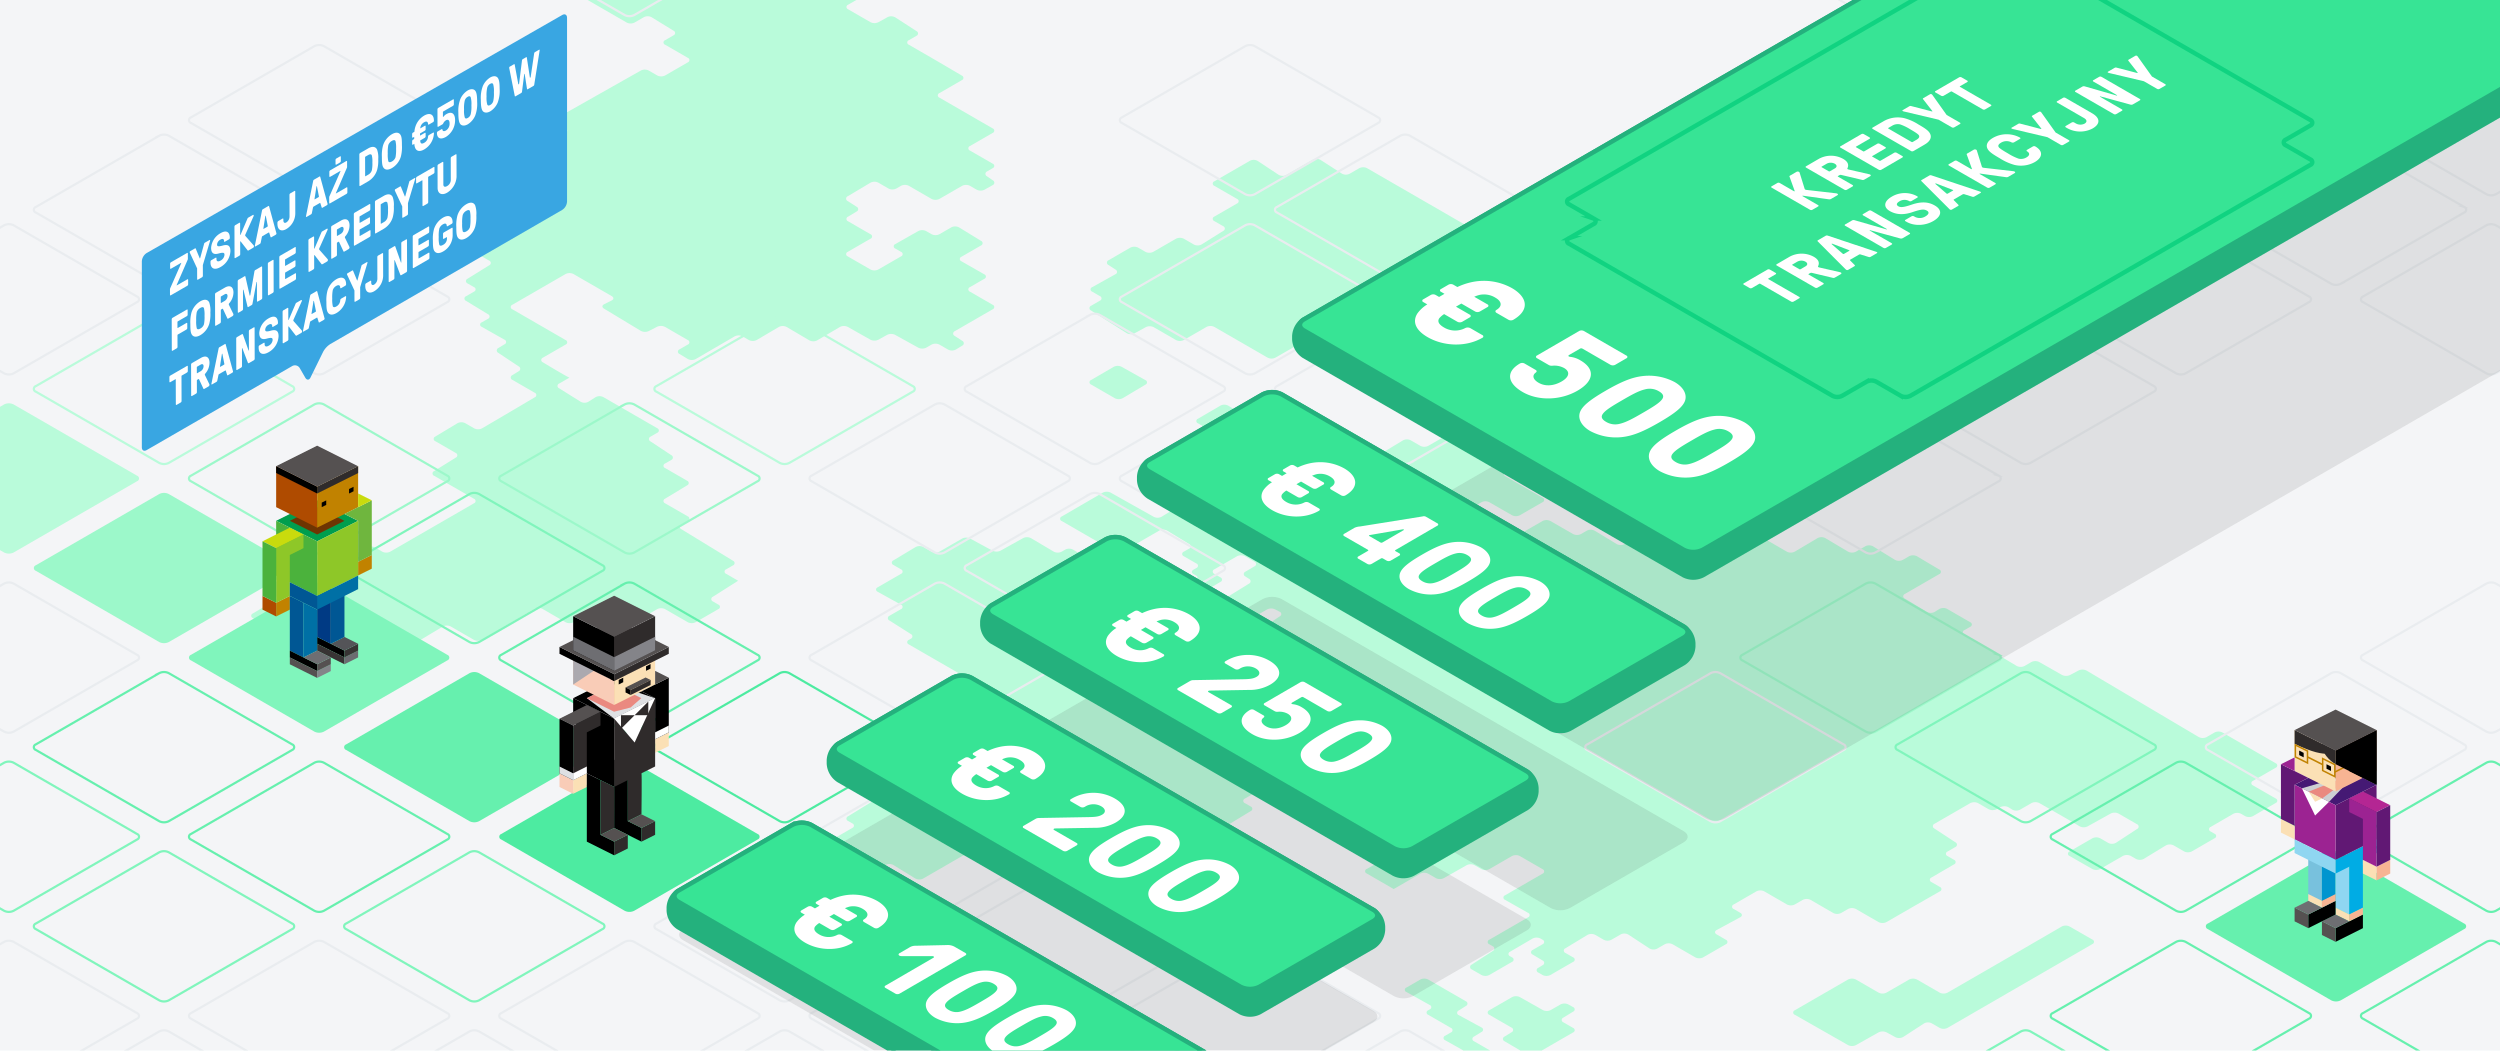 <?xml version="1.0" encoding="UTF-8"?> <svg xmlns="http://www.w3.org/2000/svg" xmlns:xlink="http://www.w3.org/1999/xlink" viewBox="0 0 1128 474"><defs><style>.cls-1,.cls-10,.cls-11,.cls-19,.cls-23,.cls-5,.cls-6,.cls-7,.cls-8,.cls-9{fill:none;}.cls-2{fill:#f4f5f7;}.cls-3{clip-path:url(#clip-path);}.cls-4{fill:#b9fbda;}.cls-5{stroke:#e9ecef;}.cls-10,.cls-11,.cls-19,.cls-23,.cls-5,.cls-6,.cls-7,.cls-8,.cls-9{stroke-miterlimit:10;}.cls-6{stroke:#9cf8ca;}.cls-7{stroke:#f4f5f7;}.cls-8{stroke:#4deba1;}.cls-9{stroke:#66f0ae;}.cls-10{stroke:#80f5bc;}.cls-11{stroke:#b9fbda;}.cls-12{fill:#4deba1;}.cls-13{fill:#66f0ae;}.cls-14{fill:#80f5bc;}.cls-15{fill:#9cf8ca;}.cls-16{opacity:0.1;}.cls-17{fill:#1a1a1a;}.cls-18{fill:#24b17d;}.cls-19{stroke:#24b17d;stroke-width:2.008px;}.cls-20{fill:#37e495;}.cls-21{isolation:isolate;}.cls-22{fill:#fff;}.cls-23{stroke:#10d381;stroke-width:2px;}.cls-24{fill:#383434;}.cls-25{fill:#6c6c71;}.cls-26{fill:#545458;}.cls-27{fill:#005794;}.cls-28{fill:#003a84;}.cls-29{fill:#009e4e;}.cls-30{fill:#6e3502;}.cls-31{fill:#af4b00;}.cls-32{fill:#c18200;}.cls-33{fill:#2f2b2b;}.cls-34{fill:#555151;}.cls-35{fill:#8ec728;}.cls-36{fill:#4bb23c;}.cls-37{fill:#6fb63e;}.cls-38{fill:#c9db0d;}.cls-39{fill:#0070a5;}.cls-40{fill:#848489;}.cls-41{fill:#6e6e72;}.cls-42{fill:#dee0e3;}.cls-43{fill:#ea8980;}.cls-44{fill:#f9ccb7;}.cls-45{fill:#aba9af;}.cls-46{fill:#fbe0b5;}.cls-47{fill:#78c1dd;}.cls-48{fill:#0095cf;}.cls-49{fill:#8fd6f1;}.cls-50{fill:#00ace4;}.cls-51{fill:#451974;}.cls-52{fill:#611874;}.cls-53{fill:#9c2392;}.cls-54{fill:#cdcfd3;}.cls-55{fill:#f7b493;}.cls-56{fill:#b42693;}.cls-57{fill:#39a6e2;}</style><clipPath id="clip-path"><rect class="cls-1" y="-0.194" width="1128" height="520"></rect></clipPath></defs><g id="Background"><rect class="cls-2" y="-0.194" width="1128" height="520"></rect></g><g id="Map"><g class="cls-3"><path class="cls-4" d="M516.785,171.5a1.085,1.085,0,0,1,.028,2.053l-10.257,6.111a3.874,3.874,0,0,1-3.541.025l-10.7-6.179a1.09,1.09,0,0,1,0-2.059l10.175-5.929a3.994,3.994,0,0,1,3.564-.031Z"></path><path class="cls-4" d="M447.88,75.89a1.085,1.085,0,0,0,0-2.052l-10.229-5.9a1.084,1.084,0,0,1,0-2.052l10.229-5.907a1.085,1.085,0,0,0,0-2.052l-10.23-5.906L434.1,49.964l-10.229-5.906a1.085,1.085,0,0,1,0-2.053l10.1-5.834a1.1,1.1,0,0,0,.008-2.066l-10.121-5.948c-.974-.572-2.57-1.5-3.547-2.066l-10.229-5.906a1.085,1.085,0,0,1,0-2.053l3.383-1.953a1.156,1.156,0,0,0,.055-2.142l-9.547-6.185a3.768,3.768,0,0,0-3.517-.12l-4.141,2.3A4.033,4.033,0,0,1,392.744,10L382.659,4.184a1.084,1.084,0,0,1,0-2.051L392.744-3.69a1.084,1.084,0,0,0,0-2.052l-10.229-5.906a1.085,1.085,0,0,1,0-2.053l3.956-2.284a1.131,1.131,0,0,0,.035-2.111l-9.777-6.091a3.613,3.613,0,0,0-3.484,0l-.166.1a3.779,3.779,0,0,1-3.52.061l-10.245-5.9a3.951,3.951,0,0,0-3.556,0l-.522.3a3.946,3.946,0,0,1-3.555,0l-3.354-1.937a3.759,3.759,0,0,0-3.516.065l-9.737,6.107a3.756,3.756,0,0,1-3.516.064l-3.891-2.246a3.94,3.94,0,0,0-3.555,0l-10.227,5.905a3.946,3.946,0,0,1-3.555,0L307.311-23.4a3.862,3.862,0,0,0-3.538.027l-10.015,5.994a3.864,3.864,0,0,1-3.539.028l-3.762-2.172a3.987,3.987,0,0,0-3.564-.016l-10.352,5.855a1.073,1.073,0,0,0-.009,2.037l2.274,1.314a1.1,1.1,0,0,1,.012,2.074l-10.06,5.973a1.1,1.1,0,0,0,.012,2.073l4.207,2.429,3.555,2.053,10.229,5.905a3.943,3.943,0,0,0,3.555,0l4.2-2.426a3.805,3.805,0,0,1,3.526.049l9.852,6.059a1.123,1.123,0,0,1-.029,2.1L300.1,18.131a1.084,1.084,0,0,0,0,2.052l10.229,5.907a1.085,1.085,0,0,1,0,2.052L300.1,34.048a3.946,3.946,0,0,1-3.555,0l-3.828-2.21a3.99,3.99,0,0,0-3.564-.016l-38.221,21.6a1.072,1.072,0,0,0-.009,2.036l4.27,2.466a1.084,1.084,0,0,1,0,2.052L231.18,73.838l-3.554,2.052L217.4,81.8a1.085,1.085,0,0,0,0,2.052l10.229,5.906a1.085,1.085,0,0,1,0,2.053l-2.768,1.6a1.176,1.176,0,0,0-.071,2.166l9.373,6.254a1.175,1.175,0,0,1-.07,2.165L217.4,113.629a1.085,1.085,0,0,0,0,2.052l3.3,1.905a1.129,1.129,0,0,1,.034,2.109l-9.793,6.084a1.13,1.13,0,0,0,.035,2.11l2.87,1.657a1.084,1.084,0,0,1,0,2.052l-3.553,2.052a1.116,1.116,0,0,0-.024,2.093l9.912,6.035a1.108,1.108,0,0,1-.031,2.082l-2.789,1.585a1.064,1.064,0,0,0,0,2.025l10.257,5.8a1.1,1.1,0,0,1,.03,2.071l-2.771,1.673a1.2,1.2,0,0,0-.046,2.195l9.2,6.107a1.215,1.215,0,0,1-.037,2.213l-2.848,1.756a1.125,1.125,0,0,0,.031,2.1l10.083,5.822a1.1,1.1,0,0,1,.01,2.068l-10.1,5.959-3.538,2.082-10.126,5.946a3.908,3.908,0,0,1-3.547.013l-4.048-2.337a3.847,3.847,0,0,0-3.535.032l-9.979,6.009a1.11,1.11,0,0,0,.019,2.085l9.184,5.3a1.131,1.131,0,0,1,.036,2.112l-9.777,6.09a1.13,1.13,0,0,0,.036,2.111l17.946,10.361a1.085,1.085,0,0,1,0,2.053L203.612,233l-3.554,2.052-10.229,5.906-3.555,2.052-10.229,5.906a3.94,3.94,0,0,1-3.555,0l-3.305-1.908a4,4,0,0,0-3.567-.021l-24.445,13.745a3.941,3.941,0,0,1-3.554-.041l-3.2-1.9a3.834,3.834,0,0,0-3.533,0l-10.095,5.96a1.1,1.1,0,0,0,.01,2.07l3.3,1.907a1.1,1.1,0,0,1,.015,2.078l-10.03,5.986a1.1,1.1,0,0,0,.015,2.078l3.015,1.741a1.1,1.1,0,0,1,.016,2.078l-10.025,5.99a1.105,1.105,0,0,0,.015,2.079l4.3,2.48a1.087,1.087,0,0,1,0,2.056l-10.2,5.918a1.087,1.087,0,0,0,0,2.056l16.129,9.312a3.94,3.94,0,0,0,3.555,0l10.229-5.906a1.085,1.085,0,0,0,0-2.052l-3.91-2.257a1.063,1.063,0,0,1,.017-2.023l10.462-5.812a4.028,4.028,0,0,1,3.571.029l3.644,2.1a3.94,3.94,0,0,0,3.555,0l10.229-5.9a3.946,3.946,0,0,1,3.555,0l2.746,1.586a4.044,4.044,0,0,0,3.574.034l10.5-5.794a4.046,4.046,0,0,1,3.575.035l3.614,2.086a3.864,3.864,0,0,0,3.539-.026l10.025-5.99a3.869,3.869,0,0,1,3.54-.026l10.464,6.041a3.9,3.9,0,0,0,3.547-.013l23.794-13.972a3.908,3.908,0,0,1,3.547-.013l10.463,6.041a3.946,3.946,0,0,0,3.555,0l3.014-1.74a3.721,3.721,0,0,1,3.508.078l9.633,6.149a3.721,3.721,0,0,0,3.507.078l18.135-10.47a3.94,3.94,0,0,1,3.555,0l10.229,5.9a3.938,3.938,0,0,0,3.554,0l10.23-5.906a1.085,1.085,0,0,0,0-2.052l-2.418-1.4a1.142,1.142,0,0,1-.044-2.126l11.4-7.234-5.386-3.109a1.085,1.085,0,0,1,0-2.052l3.038-1.754a1.118,1.118,0,0,0,.027-2.1l-23.279-14.231a1.118,1.118,0,0,1,.026-2.1l2.849-1.644a1.085,1.085,0,0,0,0-2.052L300.1,227.1a1.112,1.112,0,0,1-.021-2.088l9.952-6.02a1.112,1.112,0,0,0-.021-2.088l-9.909-5.721a1.084,1.084,0,0,1,0-2.052l2.748-1.587a1.17,1.17,0,0,0,.066-2.159l-9.425-6.234a1.17,1.17,0,0,1,.066-2.159l2.99-1.726a1.085,1.085,0,0,0,0-2.053l-24.354-14.061a3.728,3.728,0,0,0-3.509.076l-3.2,2.035a3.559,3.559,0,0,1-3.471.015l-9.756-6.1a1.133,1.133,0,0,1,.037-2.114l4.675-2.7c-.33.191-12.029-6.893-12.029-6.893a1.113,1.113,0,0,1,.022-2.089l10.229-5.906a1.084,1.084,0,0,0,0-2.052L231.18,139.557a1.085,1.085,0,0,1,0-2.053l24.013-13.864a3.946,3.946,0,0,1,3.555,0l17.288,9.982c.978.564.952,1.44-.057,1.945l-3.39,1.7c-1.009.505-1.044,1.4-.078,1.98l16.594,10.019a4.093,4.093,0,0,0,3.582.122l3.809-1.959a4.2,4.2,0,0,1,3.6.087l10.231,5.907a1.085,1.085,0,0,1,0,2.052l-3.718,2.146a1.113,1.113,0,0,0-.022,2.089l3.762,2.278a3.815,3.815,0,0,0,3.528.031l17.595-10.248a3.923,3.923,0,0,1,3.55-.007l2.873,1.659a3.894,3.894,0,0,0,3.545-.017l9.96-5.874a3.852,3.852,0,0,1,3.536,0l10.248,6.039a3.852,3.852,0,0,0,3.536,0l10.246-6.039a3.941,3.941,0,0,1,3.554-.032l10.213,5.773a4.082,4.082,0,0,0,3.581.013l3.966-2.2a4.132,4.132,0,0,1,3.59,0l10.492,5.8a4.044,4.044,0,0,0,3.574-.033l2.374-1.371a3.946,3.946,0,0,1,3.555,0l3.923,2.265a3.8,3.8,0,0,0,3.526-.048l2.809-1.727a1.2,1.2,0,0,0,.029-2.2l-3.394-2.213a1.16,1.16,0,0,1,.058-2.147l17.062-9.85a1.085,1.085,0,0,0,0-2.053L437.65,131.6a1.085,1.085,0,0,1,0-2.053l6.46-3.729a1.079,1.079,0,0,0,0-2.044l-10.3-5.88a1.078,1.078,0,0,1,0-2.044l8.8-5.078a1.121,1.121,0,0,0,.027-2.1l-9.867-6.051a3.81,3.81,0,0,0-3.527-.047l-5.366,3.1a3.946,3.946,0,0,1-3.555,0l-2.435-1.406a3.982,3.982,0,0,0-3.563-.014l-10.336,5.862a1.075,1.075,0,0,0-.008,2.039l2.558,1.477a1.084,1.084,0,0,1,0,2.052L396.3,121.588a3.946,3.946,0,0,1-3.555,0l-10.229-5.907a1.084,1.084,0,0,1,0-2.052l10.228-5.905a1.085,1.085,0,0,0,0-2.053l-10.086-5.823a1.109,1.109,0,0,1-.019-2.084l3.841-2.311a1.174,1.174,0,0,0,.03-2.164L382.466,90.7a1.167,1.167,0,0,1,.035-2.156l10.257-6.109a3.872,3.872,0,0,1,3.54-.022l4.573,2.646a3.938,3.938,0,0,0,3.554,0l2.1-1.215a3.94,3.94,0,0,1,3.555,0l10.229,5.905a3.94,3.94,0,0,0,3.555,0L434.1,83.849a3.946,3.946,0,0,1,3.555,0l2.989,1.726a4,4,0,0,0,3.567.021l3.662-2.057a1.18,1.18,0,0,0,.1-2.169l-2.677-1.844a1.2,1.2,0,0,1,.087-2.19Z"></path><path class="cls-4" d="M551.9,102.06a1.134,1.134,0,0,1,.038,2.115l-9.744,6.1a3.762,3.762,0,0,1-3.516.063l-4.535-2.619a3.946,3.946,0,0,0-3.555,0l-10.229,5.906a3.94,3.94,0,0,1-3.555,0l-3.257-1.879a3.935,3.935,0,0,0-3.554,0l-9.8,5.67a1.159,1.159,0,0,0-.056,2.146l3.181,2.067a1.137,1.137,0,0,1-.071,2.118l-10.44,5.82a1.064,1.064,0,0,0-.015,2.025l3.477,2.008a1.088,1.088,0,0,1,0,2.057l-3.956,2.3a1.148,1.148,0,0,0-.042,2.133l16.055,10.211a3.84,3.84,0,0,0,3.532.116L517,147.6a4.069,4.069,0,0,1,3.578.041l10,5.774a3.938,3.938,0,0,0,3.554,0l10.23-5.905a3.943,3.943,0,0,1,3.555,0l10.227,5.9,3.554,2.052,10.232,5.908a3.944,3.944,0,0,0,3.554,0l10.23-5.906,3.554-2.053,10.229-5.905a3.943,3.943,0,0,1,3.555,0l10.229,5.905a3.94,3.94,0,0,0,3.555,0l10.228-5.905,3.555-2.052,10.229-5.906a3.94,3.94,0,0,1,3.555,0l10.23,5.906a3.946,3.946,0,0,0,3.555,0l10.23-5.906a1.085,1.085,0,0,0,0-2.053L663.04,134.4a1.1,1.1,0,0,1-.01-2.069l10.1-5.959a1.1,1.1,0,0,0-.01-2.069l-1.4-.808a1.063,1.063,0,0,1,.016-2.023l10.457-5.815a1.063,1.063,0,0,0,.016-2.023L616.841,75.891a3.94,3.94,0,0,0-3.555,0l-4.354,2.514a3.706,3.706,0,0,1-3.5-.082l-9.6-6.162a3.712,3.712,0,0,0-3.5-.082L580.4,78.96a3.647,3.647,0,0,1-3.49-.1l-9.428-6.231a3.643,3.643,0,0,0-3.489-.106L547.922,81.8a1.085,1.085,0,0,0,0,2.052l10.229,5.905a1.085,1.085,0,0,1,0,2.052l-10.23,5.907a1.085,1.085,0,0,0,0,2.053Z"></path><path class="cls-4" d="M557.684,185.2a1.149,1.149,0,0,1-.014,2.134l-9.767,5.851a3.86,3.86,0,0,1-3.537.029l-3.845-2.22a1.09,1.09,0,0,1,0-2.059L550.692,183a3.771,3.771,0,0,1,3.518.046Z"></path><path class="cls-4" d="M575.49,195.263a3.943,3.943,0,0,0-3.555,0l-9.987,5.766a1.144,1.144,0,0,0-.046,2.127l1.32.84a1.266,1.266,0,0,1,.045,2.27l-1.652,1.146a3.48,3.48,0,0,1-3.45.119l-10.258-6.109a3.9,3.9,0,0,0-3.544-.031l-4.946,2.83a1.08,1.08,0,0,0,0,2.046l18.738,10.819a3.944,3.944,0,0,0,3.554,0l10.23-5.906,3.554-2.052,10.23-5.907a1.085,1.085,0,0,0,0-2.052Z"></path><path class="cls-4" d="M603.042,209.377c-.969.579-2.569,1.5-3.555,2.052l-10.2,5.684a1.064,1.064,0,0,0-.016,2.025l3.338,1.927a1.165,1.165,0,0,1,.062,2.153l-3.462,2.277a1.155,1.155,0,0,0,.07,2.141l10.214,5.8a3.967,3.967,0,0,0,3.559-.018l30.9-17.964a4.1,4.1,0,0,1,3.585-.065l3.286,1.755c1,.531,1.011,1.428.033,1.993l-10.229,5.907a1.09,1.09,0,0,0,0,2.059l10.176,5.926a1.09,1.09,0,0,1,0,2.059l-10.168,5.872a3.946,3.946,0,0,1-3.555,0l-10.17-5.872a3.964,3.964,0,0,0-3.559-.006l-10.28,5.885a3.961,3.961,0,0,1-3.559-.007l-23.771-13.726a4.094,4.094,0,0,0-3.583-.05l-3.9,2.1a3.918,3.918,0,0,1-3.548-.109l-3.033-1.887a3.626,3.626,0,0,0-3.487,0l-3.043,1.886a3.78,3.78,0,0,1-3.521.055l-17.483-10.093a3.946,3.946,0,0,0-3.555,0l-4.55,2.627a1.158,1.158,0,0,0-.056,2.144l4.663,3.027a1.2,1.2,0,0,1-.025,2.2l-6.474,4a3.853,3.853,0,0,1-3.536.074l-19.482-10.938a4,4,0,0,0-3.565.025l-18.5,10.739a1.087,1.087,0,0,0,0,2.056l23.954,13.83a3.94,3.94,0,0,0,3.555,0l16.532-9.545a3.82,3.82,0,0,1,3.529.043l9.9,6.038a1.118,1.118,0,0,1-.024,2.095l-2.37,1.369a1.085,1.085,0,0,0,0,2.053l5.66,3.267a1.08,1.08,0,0,1,0,2.046l-1.3.747c-.98.561-.972,1.465.017,2.009l1.1.606c.989.544,1,1.451.02,2.015l-5.5,3.173a1.085,1.085,0,0,0,0,2.053l2.829,1.633a3.91,3.91,0,0,0,3.548-.012l10.136-5.945a1.093,1.093,0,0,0-.007-2.064l-2.721-1.571a1.084,1.084,0,0,1,0-2.052l10.228-5.906a3.946,3.946,0,0,1,3.555,0l4.3,2.486a1.1,1.1,0,0,1,.01,2.07l-4.082,2.411a1.168,1.168,0,0,0-.043,2.157l1.657,1.068a1.2,1.2,0,0,1-.021,2.192l-8.729,5.4a1.14,1.14,0,0,0,.021,2.124l10.087,5.962a3.892,3.892,0,0,0,3.544.018L571.666,275a4.167,4.167,0,0,1,3.6-.075L577.326,276a1.116,1.116,0,0,1,.111,2.09l-9.377,6.254a1.175,1.175,0,0,0,.07,2.165l17.589,10.155a1.085,1.085,0,0,1,0,2.052l-10.23,5.9a3.933,3.933,0,0,1-3.553,0l-10.2-5.915a1.087,1.087,0,0,1,0-2.055l1.783-1.03a1.083,1.083,0,0,0,0-2.05l-43.162-24.855a1.169,1.169,0,0,1-.068-2.158l4.474-2.963a1.17,1.17,0,0,0-.067-2.159l-9.427-5.443a3.852,3.852,0,0,0-3.536.032l-5.18,3.116a3.8,3.8,0,0,1-3.525.013L484.171,248a3.889,3.889,0,0,0-3.544-.018l-1.625.938a3.887,3.887,0,0,1-3.543-.02l-10.252-6.07a3.967,3.967,0,0,0-3.559-.047l-10.2,5.68a4.171,4.171,0,0,1-3.6.02l-10.175-5.517a4.088,4.088,0,0,0-3.582.048l-10.23,5.906a3.938,3.938,0,0,1-3.554,0l-3.664-2.115a3.855,3.855,0,0,0-3.536.031l-10,6a1.108,1.108,0,0,0,.018,2.083l3.394,1.959a1.085,1.085,0,0,1,0,2.053l-10.5,6.06a1.062,1.062,0,0,0,.017,2.022l10.46,5.811a1.063,1.063,0,0,1,.017,2.023l-5.17,2.985a1.142,1.142,0,0,0-.044,2.125l9.67,6.135a1.142,1.142,0,0,1-.044,2.125l-.856.5a1.084,1.084,0,0,0,0,2.052L434.1,304.623a1.085,1.085,0,0,1,0,2.052l-10.233,5.908a1.085,1.085,0,0,0,0,2.052l3.649,2.105c.978.564.957,1.45-.045,1.969l-3.556,1.84a1.078,1.078,0,0,0-.089,2.041l3.17,2.005a1.141,1.141,0,0,1-.043,2.124l-3.083,1.78-3.555,2.052-18.57,10.722a1.1,1.1,0,0,0-.013,2.074l4.812,2.858a1.111,1.111,0,0,1-.006,2.087L396.291,354.3a1.141,1.141,0,0,0-.028,2.124l1.11.692a1.17,1.17,0,0,1-.008,2.16l-14.736,9.045a1.122,1.122,0,0,0,.028,2.1l1.9,1.094a1.085,1.085,0,0,1,0,2.053L374.478,379.4a1.093,1.093,0,0,0,0,2.063l18.277,10.693a3.912,3.912,0,0,0,3.549.01l3.3-1.906a3.8,3.8,0,0,1,3.525.049l9.848,6.059a3.8,3.8,0,0,0,3.525.049l3.81-2.2,3.555-2.052,10.229-5.906a3.94,3.94,0,0,1,3.555,0l2.958,1.708a3.761,3.761,0,0,0,3.517-.064l9.745-6.1a3.762,3.762,0,0,1,3.516-.063l4.279,2.47a3.938,3.938,0,0,0,3.554,0l10.229-5.9L479,376.248l10.23-5.906,3.555-2.052,10.229-5.907a3.94,3.94,0,0,1,3.555,0l10.231,5.906a4.028,4.028,0,0,0,3.571.03l10.459-5.812a4.028,4.028,0,0,1,3.571.03l9.963,5.752,3.555,2.052,2.952,1.7a3.832,3.832,0,0,0,3.532-.04l9.922-6.031a1.115,1.115,0,0,0-.024-2.092l-2.6-1.5a1.085,1.085,0,0,1,0-2.053l4.137-2.388a1.12,1.12,0,0,0,.027-2.1L542.618,341.6a1.12,1.12,0,0,1,.027-2.1l1.722-.994a1.085,1.085,0,0,0,0-2.052l-4.2-2.424a1.145,1.145,0,0,1-.046-2.129l9.642-6.144a1.145,1.145,0,0,0-.046-2.129l-1.8-1.039a1.085,1.085,0,0,1,0-2.053l5.149-2.972a1.084,1.084,0,0,0,0-2.051l-5.147-2.963a1.09,1.09,0,0,1-.007-2.059l4.421-2.583a3.877,3.877,0,0,1,3.541,0l16.065,9.446a1.085,1.085,0,0,1-.016,2.053l-10.094,5.732c-.982.557-1.166,1.4-.409,1.866s.576,1.315-.4,1.88l-4.958,2.862a1.17,1.17,0,0,0-.066,2.159l2.218,1.468a1.177,1.177,0,0,1-.061,2.167l-4.144,2.418a1.091,1.091,0,0,0,.005,2.06l17.918,10.345a3.944,3.944,0,0,0,3.554,0l2.564-1.48a3.9,3.9,0,0,1,3.546.015l10.11,5.955a3.9,3.9,0,0,0,3.546.016l4.247-2.452,3.554-2.052,6.839-3.949a1.065,1.065,0,0,0-.015-2.026l-6.808-3.8c-.986-.551-.975-1.43.025-1.955l.1-.051c1-.525,1.018-1.416.04-1.981l-13.96-8.06a1.085,1.085,0,0,1,0-2.052l10.229-5.907a3.938,3.938,0,0,1,3.554,0l10.229,5.906a1.084,1.084,0,0,1,0,2.052l-1.5.864a1.1,1.1,0,0,0-.014,2.078l10.035,5.985a1.1,1.1,0,0,1-.015,2.078l-4.954,2.86a1.084,1.084,0,0,0,0,2.052l10.043,5.8a1.11,1.11,0,0,1,.02,2.085l-4.872,2.939a1.134,1.134,0,0,0,0,2.116l9.993,6a1.107,1.107,0,0,1-.018,2.082l-1.386.8a1.085,1.085,0,0,0,0,2.053l2.582,1.49a1.115,1.115,0,0,1,.024,2.092l-9.921,6.03a1.115,1.115,0,0,0,.023,2.092l3.739,2.159a1.07,1.07,0,0,1-.011,2.033l-10.379,5.846a1.07,1.07,0,0,0-.011,2.033l12.179,7.031,12.006-6.931a3.943,3.943,0,0,1,3.555,0l3.47,2a3.983,3.983,0,0,0,3.562.013l10.333-5.862a3.985,3.985,0,0,1,3.563.013l3.084,1.781a3.944,3.944,0,0,0,3.554,0l10.231-5.906a3.938,3.938,0,0,1,3.554,0l10.23,5.906a1.085,1.085,0,0,1,0,2.052l-16.909,9.763a1.073,1.073,0,0,0,.009,2.037l10.347,5.858a1.073,1.073,0,0,1,.009,2.037L671.977,424a1.084,1.084,0,0,0,0,2.052l1.52.878a1.155,1.155,0,0,1,.055,2.141L664,435.251a1.156,1.156,0,0,0,.055,2.142l4.365,2.52a3.941,3.941,0,0,0,3.554,0l10.23-5.906a1.085,1.085,0,0,0,0-2.053l-.837-.483a1.092,1.092,0,0,1-.006-2.062l10.151-5.939a3.915,3.915,0,0,1,3.549-.01l.927.535a1.085,1.085,0,0,1,0,2.053l-4.441,2.564a1.107,1.107,0,0,0-.017,2.081l4.474,2.679a1.143,1.143,0,0,1,.011,2.127l-1.971,1.208a1.121,1.121,0,0,0,.027,2.1l1.918,1.107a3.938,3.938,0,0,0,3.554,0l10.23-5.906a1.085,1.085,0,0,0,0-2.053l-3.449-1.991a1.114,1.114,0,0,1-.022-2.09l9.932-6.025a3.832,3.832,0,0,1,3.532-.039L723.557,424a3.946,3.946,0,0,0,3.555,0l4.142-2.391a3.661,3.661,0,0,1,3.493.1l9.476,6.211a3.663,3.663,0,0,0,3.494.1l3.407-1.967a3.94,3.94,0,0,1,3.555,0l10.23,5.906a3.94,3.94,0,0,0,3.555,0l10.229-5.907a1.085,1.085,0,0,0,0-2.052l-4.14-2.39c-.978-.565-.966-1.466.027-2l10.616-5.747c.992-.537,1-1.439.027-2l-2.977-1.719a1.084,1.084,0,0,1,0-2.052l10.23-5.907a3.946,3.946,0,0,1,3.555,0l10.23,5.907a3.946,3.946,0,0,0,3.555,0l3.568-2.06a3.938,3.938,0,0,1,3.554,0l10.223,5.909a3.941,3.941,0,0,0,3.554,0l3.113-1.8a3.946,3.946,0,0,1,3.555,0l10.228,5.905a3.938,3.938,0,0,0,3.554,0l10.231-5.905c.978-.565,2.579-1.485,3.559-2.046l10.282-5.885a1.08,1.08,0,0,0,0-2.046l-3.757-2.17a1.09,1.09,0,0,1,0-2.059L881.65,390a1.09,1.09,0,0,0,0-2.06l-2.91-1.68a1.085,1.085,0,0,1,0-2.053l3.486-2.012a1.162,1.162,0,0,0,.06-2.15l-9.485-6.21a1.162,1.162,0,0,1,.06-2.15l16.109-9.3a3.944,3.944,0,0,1,3.554,0l4.671,2.7a4.144,4.144,0,0,0,3.592.067l1.929-1.018a3.955,3.955,0,0,1,3.555.128l1.632,1.02a3.766,3.766,0,0,0,3.518.061l5.17-2.985a3.969,3.969,0,0,1,3.56-.009l10.222,5.83c.981.559,2.579,1.485,3.551,2.057l4.41,2.6a3.985,3.985,0,0,0,3.563.043l10.448-5.811a4.026,4.026,0,0,1,3.57.028l8.288,4.785a1.162,1.162,0,0,1,.059,2.149l-9.493,6.206a3.668,3.668,0,0,1-3.5.1l-3.641-2.1a3.943,3.943,0,0,0-3.555,0l-10.283,5.936a1.08,1.08,0,0,0,0,2.046l10.277,5.887a3.962,3.962,0,0,0,3.558-.006l10.228-5.905a3.94,3.94,0,0,1,3.555,0l2.356,1.36a3.822,3.822,0,0,0,3.53-.042l9.906-6.037a3.822,3.822,0,0,1,3.53-.043l4.691,2.708a3.946,3.946,0,0,0,3.555,0l10.228-5.906a1.084,1.084,0,0,0,0-2.052l-1.755-1.014a1.087,1.087,0,0,1,0-2.056l10.2-5.915a3.933,3.933,0,0,1,3.553,0l1.785,1.03a3.94,3.94,0,0,0,3.555,0l10.229-5.906a1.084,1.084,0,0,0,0-2.052l-10.227-5.9a1.084,1.084,0,0,1,0-2.052l10.227-5.9a1.085,1.085,0,0,0,0-2.053l-24.011-13.865a3.946,3.946,0,0,0-3.555,0l-3.587,2.071a3.881,3.881,0,0,1-3.543-.02l-50.593-29.972a4.076,4.076,0,0,0-3.579-.084l-3.928,2.085a4.189,4.189,0,0,1-3.6-.047L920.1,298.7a3.994,3.994,0,0,0-3.564.017l-3.071,1.773a3.872,3.872,0,0,1-3.54-.025l-23.6-14.069a1.1,1.1,0,0,1,.015-2.077l2.628-1.518a1.085,1.085,0,0,0,0-2.052l-10.425-6.019a3.8,3.8,0,0,0-3.524.052l-2.1,1.3a3.7,3.7,0,0,1-3.5.018l-9.959-6.015a1.112,1.112,0,0,1,.02-2.087l15.512-8.956a1.1,1.1,0,0,0,.013-2.074l-10.06-5.976a3.876,3.876,0,0,0-3.542-.022l-2.9,1.673a3.79,3.79,0,0,1-3.523-.051l-9.832-6.069a3.792,3.792,0,0,0-3.524-.051l-4.237,2.446a3.877,3.877,0,0,1-3.541-.023L823.586,242.8a3.817,3.817,0,0,0-3.528,0L809.8,248.9a3.877,3.877,0,0,1-3.541.023l-10.23-5.906a3.938,3.938,0,0,0-3.554,0l-24.013,13.864a3.946,3.946,0,0,1-3.555,0l-10.4-6-3.554-2.053L740.9,243.012a3.94,3.94,0,0,0-3.555,0L733,245.52a3.837,3.837,0,0,1-3.533-.037l-9.942-6.024a3.84,3.84,0,0,0-3.533-.037l-2.662,1.538a3.957,3.957,0,0,1-3.557,0l-10.225-5.878a3.959,3.959,0,0,0-3.558,0l-10.226,5.877a3.951,3.951,0,0,1-3.556,0l-17.512-10.111a1.09,1.09,0,0,1,0-2.06l3.738-2.181a3.925,3.925,0,0,1,3.551-.012l10.226,5.877a3.959,3.959,0,0,0,3.558,0l10.226-5.877a1.082,1.082,0,0,0,0-2.048l-16.708-9.628a1.084,1.084,0,0,1,0-2.051l2.925-1.689a1.084,1.084,0,0,0,0-2.052l-24.012-13.864a3.946,3.946,0,0,0-3.555,0l-10.229,5.906a3.94,3.94,0,0,1-3.555,0l-4.328-2.5a3.842,3.842,0,0,0-3.534.036l-9.951,6.018a3.837,3.837,0,0,1-3.533.036l-2.667-1.54a3.867,3.867,0,0,0-3.539.027Z"></path><path class="cls-4" d="M644.409,441.966a3.94,3.94,0,0,0-3.555,0l-6.273,3.622a1.063,1.063,0,0,0,.016,2.023l10.454,5.814a1.063,1.063,0,0,1,.017,2.023l-.659.38a1.085,1.085,0,0,0,0,2.053l10.229,5.906a1.084,1.084,0,0,1,0,2.052l-2.581,1.491a1.07,1.07,0,0,0,.011,2.032l10.383,5.842a1.07,1.07,0,0,1,.011,2.033l-4.27,2.467a1.085,1.085,0,0,0,0,2.052l10.228,5.906a3.946,3.946,0,0,0,3.555,0l2.806-1.62a1.077,1.077,0,0,0-.007-2.042l-2.548-1.451a1.069,1.069,0,0,1,0-2.031l3.952-2.249a1.076,1.076,0,0,0,.007-2.041l-11.1-6.411a1.124,1.124,0,0,1-.03-2.1l3.4-2.095a1.089,1.089,0,0,0-.056-2.057l-10.178-5.532a1.106,1.106,0,0,1-.069-2.078l3.268-2.069a1.141,1.141,0,0,0-.043-2.124Z"></path><path class="cls-4" d="M685.771,449.9a4,4,0,0,0-3.565.02l-10.229,5.905a1.085,1.085,0,0,0,0,2.053l10.006,5.776a1.123,1.123,0,0,1,.03,2.1l-3.174,1.955a1.132,1.132,0,0,0,.023,2.113L689,475.77a3.91,3.91,0,0,0,3.548.012l3.438-1.985,3.554-2.053,10.228-5.9a1.085,1.085,0,0,0,0-2.053l-4.379-2.529a1.119,1.119,0,0,1-.027-2.1l4.433-2.711a1.1,1.1,0,0,0-.043-2.068l-2.134-1.185a4.03,4.03,0,0,0-3.572.029l-4.335,2.5a4,4,0,0,1-3.566.019Z"></path><path class="cls-4" d="M809.822,457.871a1.077,1.077,0,0,1-.006-2.042l24.012-13.864a3.944,3.944,0,0,1,3.554,0l10.23,5.906a3.946,3.946,0,0,0,3.555,0l10.229-5.9a3.943,3.943,0,0,1,3.555,0l10.227,5.9a3.946,3.946,0,0,0,3.555,0l24.014-13.865c.978-.564,2.576-1.489,3.552-2.056l23.937-13.9a3.951,3.951,0,0,1,3.556-.011l10.279,5.887a1.082,1.082,0,0,1,0,2.048l-65.354,37.807a3.936,3.936,0,0,1-3.553,0l-3.587-2.07a3.679,3.679,0,0,0-3.5.091l-9.326,6.056a3.806,3.806,0,0,1-3.524.136l-4.04-2.2a4.143,4.143,0,0,0-3.592.025L837.4,471.555a4.033,4.033,0,0,1-3.572-.01Z"></path></g></g><g id="Tile_Grid" data-name="Tile Grid"><g class="cls-3"><path class="cls-5" d="M366.165,297.963a1.321,1.321,0,0,1,0-2.5l55.67-32.141a4.806,4.806,0,0,1,4.33,0l55.67,32.141a1.321,1.321,0,0,1,0,2.5L426.165,330.1a4.8,4.8,0,0,1-4.33,0Z"></path><path class="cls-6" d="M226.165,217.134a1.321,1.321,0,0,1,0-2.5l55.67-32.141a4.806,4.806,0,0,1,4.33,0l55.67,32.141a1.321,1.321,0,0,1,0,2.5l-55.67,32.141a4.8,4.8,0,0,1-4.33,0Z"></path><path class="cls-5" d="M86.165,136.305a1.321,1.321,0,0,1,0-2.5l55.67-32.141a4.806,4.806,0,0,1,4.33,0l55.67,32.141a1.321,1.321,0,0,1,0,2.5l-55.67,32.141a4.8,4.8,0,0,1-4.33,0Z"></path><path class="cls-5" d="M16.165,95.89a1.321,1.321,0,0,1,0-2.5l55.67-32.141a4.806,4.806,0,0,1,4.33,0l55.67,32.141a1.321,1.321,0,0,1,0,2.5l-55.67,32.142a4.806,4.806,0,0,1-4.33,0Z"></path><path class="cls-7" d="M-53.835,55.476a1.321,1.321,0,0,1,0-2.5L1.835,20.835a4.8,4.8,0,0,1,4.33,0l55.67,32.141a1.321,1.321,0,0,1,0,2.5L6.165,87.617a4.806,4.806,0,0,1-4.33,0Z"></path><path class="cls-5" d="M366.165,378.792a1.321,1.321,0,0,1,0-2.5l55.67-32.141a4.806,4.806,0,0,1,4.33,0l55.67,32.141a1.321,1.321,0,0,1,0,2.5l-55.67,32.141a4.8,4.8,0,0,1-4.33,0Z"></path><path class="cls-8" d="M296.165,338.378a1.321,1.321,0,0,1,0-2.5l55.67-32.141a4.8,4.8,0,0,1,4.33,0l55.67,32.141a1.321,1.321,0,0,1,0,2.5l-55.67,32.141a4.806,4.806,0,0,1-4.33,0Z"></path><path class="cls-9" d="M226.165,297.963a1.321,1.321,0,0,1,0-2.5l55.67-32.141a4.806,4.806,0,0,1,4.33,0l55.67,32.141a1.321,1.321,0,0,1,0,2.5L286.165,330.1a4.8,4.8,0,0,1-4.33,0Z"></path><path class="cls-10" d="M156.165,257.549a1.321,1.321,0,0,1,0-2.5l55.67-32.141a4.8,4.8,0,0,1,4.33,0l55.67,32.141a1.321,1.321,0,0,1,0,2.5l-55.67,32.141a4.806,4.806,0,0,1-4.33,0Z"></path><path class="cls-6" d="M86.165,217.134a1.321,1.321,0,0,1,0-2.5l55.67-32.141a4.806,4.806,0,0,1,4.33,0l55.67,32.141a1.321,1.321,0,0,1,0,2.5l-55.67,32.141a4.8,4.8,0,0,1-4.33,0Z"></path><path class="cls-11" d="M16.165,176.72a1.321,1.321,0,0,1,0-2.5l55.67-32.141a4.8,4.8,0,0,1,4.33,0l55.67,32.141a1.321,1.321,0,0,1,0,2.5l-55.67,32.141a4.806,4.806,0,0,1-4.33,0Z"></path><path class="cls-5" d="M-53.835,136.305a1.321,1.321,0,0,1,0-2.5l55.67-32.141a4.806,4.806,0,0,1,4.33,0l55.67,32.141a1.321,1.321,0,0,1,0,2.5L6.165,168.446a4.8,4.8,0,0,1-4.33,0Z"></path><path class="cls-5" d="M436.165,419.207a1.321,1.321,0,0,1,0-2.5l55.67-32.141a4.8,4.8,0,0,1,4.33,0l55.67,32.141a1.321,1.321,0,0,1,0,2.5l-55.67,32.141a4.806,4.806,0,0,1-4.33,0Z"></path><path class="cls-5" d="M506.165,459.621a1.321,1.321,0,0,1,0-2.5l55.67-32.141a4.806,4.806,0,0,1,4.33,0l55.67,32.141a1.321,1.321,0,0,1,0,2.5l-55.67,32.141a4.8,4.8,0,0,1-4.33,0Z"></path><path class="cls-5" d="M576.165,500.036a1.321,1.321,0,0,1,0-2.5l55.67-32.141a4.8,4.8,0,0,1,4.33,0l55.67,32.141a1.321,1.321,0,0,1,0,2.5l-55.67,32.141a4.806,4.806,0,0,1-4.33,0Z"></path><path class="cls-5" d="M296.165,419.207a1.321,1.321,0,0,1,0-2.5l55.67-32.141a4.8,4.8,0,0,1,4.33,0l55.67,32.141a1.321,1.321,0,0,1,0,2.5l-55.67,32.141a4.806,4.806,0,0,1-4.33,0Z"></path><path class="cls-12" d="M226.165,378.792a1.321,1.321,0,0,1,0-2.5l55.67-32.141a4.806,4.806,0,0,1,4.33,0l55.67,32.141a1.321,1.321,0,0,1,0,2.5l-55.67,32.141a4.8,4.8,0,0,1-4.33,0Z"></path><path class="cls-13" d="M156.165,338.378a1.321,1.321,0,0,1,0-2.5l55.67-32.141a4.8,4.8,0,0,1,4.33,0l55.67,32.141a1.321,1.321,0,0,1,0,2.5l-55.67,32.141a4.806,4.806,0,0,1-4.33,0Z"></path><path class="cls-14" d="M86.165,297.963a1.321,1.321,0,0,1,0-2.5l55.67-32.141a4.806,4.806,0,0,1,4.33,0l55.67,32.141a1.321,1.321,0,0,1,0,2.5L146.165,330.1a4.8,4.8,0,0,1-4.33,0Z"></path><path class="cls-15" d="M16.165,257.549a1.321,1.321,0,0,1,0-2.5l55.67-32.141a4.8,4.8,0,0,1,4.33,0l55.67,32.141a1.321,1.321,0,0,1,0,2.5L76.165,289.69a4.806,4.806,0,0,1-4.33,0Z"></path><path class="cls-4" d="M-53.835,217.134a1.321,1.321,0,0,1,0-2.5l55.67-32.141a4.806,4.806,0,0,1,4.33,0l55.67,32.141a1.321,1.321,0,0,1,0,2.5L6.165,249.275a4.8,4.8,0,0,1-4.33,0Z"></path><path class="cls-5" d="M366.165,459.621a1.321,1.321,0,0,1,0-2.5l55.67-32.141a4.806,4.806,0,0,1,4.33,0l55.67,32.141a1.321,1.321,0,0,1,0,2.5l-55.67,32.141a4.8,4.8,0,0,1-4.33,0Z"></path><path class="cls-5" d="M436.165,500.036a1.321,1.321,0,0,1,0-2.5l55.67-32.141a4.8,4.8,0,0,1,4.33,0l55.67,32.141a1.321,1.321,0,0,1,0,2.5l-55.67,32.141a4.806,4.806,0,0,1-4.33,0Z"></path><path class="cls-5" d="M226.165,459.621a1.321,1.321,0,0,1,0-2.5l55.67-32.141a4.806,4.806,0,0,1,4.33,0l55.67,32.141a1.321,1.321,0,0,1,0,2.5l-55.67,32.141a4.8,4.8,0,0,1-4.33,0Z"></path><path class="cls-10" d="M156.165,419.207a1.321,1.321,0,0,1,0-2.5l55.67-32.141a4.8,4.8,0,0,1,4.33,0l55.67,32.141a1.321,1.321,0,0,1,0,2.5l-55.67,32.141a4.806,4.806,0,0,1-4.33,0Z"></path><path class="cls-9" d="M86.165,378.792a1.321,1.321,0,0,1,0-2.5l55.67-32.141a4.806,4.806,0,0,1,4.33,0l55.67,32.141a1.321,1.321,0,0,1,0,2.5l-55.67,32.141a4.8,4.8,0,0,1-4.33,0Z"></path><path class="cls-9" d="M16.165,338.378a1.321,1.321,0,0,1,0-2.5l55.67-32.141a4.8,4.8,0,0,1,4.33,0l55.67,32.141a1.321,1.321,0,0,1,0,2.5l-55.67,32.141a4.806,4.806,0,0,1-4.33,0Z"></path><path class="cls-5" d="M-53.835,297.963a1.321,1.321,0,0,1,0-2.5l55.67-32.141a4.806,4.806,0,0,1,4.33,0l55.67,32.141a1.321,1.321,0,0,1,0,2.5L6.165,330.1a4.8,4.8,0,0,1-4.33,0Z"></path><path class="cls-5" d="M296.165,500.036a1.321,1.321,0,0,1,0-2.5l55.67-32.141a4.8,4.8,0,0,1,4.33,0l55.67,32.141a1.321,1.321,0,0,1,0,2.5l-55.67,32.141a4.806,4.806,0,0,1-4.33,0Z"></path><path class="cls-5" d="M156.165,500.036a1.321,1.321,0,0,1,0-2.5l55.67-32.141a4.8,4.8,0,0,1,4.33,0l55.67,32.141a1.321,1.321,0,0,1,0,2.5l-55.67,32.141a4.806,4.806,0,0,1-4.33,0Z"></path><path class="cls-5" d="M86.165,459.621a1.321,1.321,0,0,1,0-2.5l55.67-32.141a4.806,4.806,0,0,1,4.33,0l55.67,32.141a1.321,1.321,0,0,1,0,2.5l-55.67,32.141a4.8,4.8,0,0,1-4.33,0Z"></path><path class="cls-10" d="M16.165,419.207a1.321,1.321,0,0,1,0-2.5l55.67-32.141a4.8,4.8,0,0,1,4.33,0l55.67,32.141a1.321,1.321,0,0,1,0,2.5l-55.67,32.141a4.806,4.806,0,0,1-4.33,0Z"></path><path class="cls-10" d="M-53.835,378.792a1.321,1.321,0,0,1,0-2.5l55.67-32.141a4.806,4.806,0,0,1,4.33,0l55.67,32.141a1.321,1.321,0,0,1,0,2.5L6.165,410.933a4.8,4.8,0,0,1-4.33,0Z"></path><path class="cls-5" d="M16.165,500.036a1.321,1.321,0,0,1,0-2.5L71.835,465.4a4.8,4.8,0,0,1,4.33,0l55.67,32.141a1.321,1.321,0,0,1,0,2.5l-55.67,32.141a4.806,4.806,0,0,1-4.33,0Z"></path><path class="cls-5" d="M-53.835,459.621a1.321,1.321,0,0,1,0-2.5L1.835,424.98a4.806,4.806,0,0,1,4.33,0l55.67,32.141a1.321,1.321,0,0,1,0,2.5L6.165,491.762a4.8,4.8,0,0,1-4.33,0Z"></path><path class="cls-5" d="M436.165,257.549a1.321,1.321,0,0,1,0-2.5l55.67-32.141a4.8,4.8,0,0,1,4.33,0l55.67,32.141a1.321,1.321,0,0,1,0,2.5l-55.67,32.141a4.806,4.806,0,0,1-4.33,0Z"></path><path class="cls-5" d="M366.165,217.134a1.321,1.321,0,0,1,0-2.5l55.67-32.141a4.806,4.806,0,0,1,4.33,0l55.67,32.141a1.321,1.321,0,0,1,0,2.5l-55.67,32.141a4.8,4.8,0,0,1-4.33,0Z"></path><path class="cls-11" d="M296.165,176.72a1.321,1.321,0,0,1,0-2.5l55.67-32.141a4.8,4.8,0,0,1,4.33,0l55.67,32.141a1.321,1.321,0,0,1,0,2.5l-55.67,32.141a4.806,4.806,0,0,1-4.33,0Z"></path><path class="cls-5" d="M86.165,55.476a1.321,1.321,0,0,1,0-2.5l55.67-32.141a4.8,4.8,0,0,1,4.33,0l55.67,32.141a1.321,1.321,0,0,1,0,2.5l-55.67,32.141a4.806,4.806,0,0,1-4.33,0Z"></path><path class="cls-7" d="M16.165,15.061a1.321,1.321,0,0,1,0-2.5L71.835-19.58a4.806,4.806,0,0,1,4.33,0l55.67,32.141a1.321,1.321,0,0,1,0,2.5L76.165,47.2a4.8,4.8,0,0,1-4.33,0Z"></path><path class="cls-10" d="M856.165,500.036a1.321,1.321,0,0,1,0-2.5l55.67-32.141a4.8,4.8,0,0,1,4.33,0l55.67,32.141a1.321,1.321,0,0,1,0,2.5l-55.67,32.141a4.806,4.806,0,0,1-4.33,0Z"></path><path class="cls-5" d="M576.165,257.549a1.321,1.321,0,0,1,0-2.5l55.67-32.141a4.8,4.8,0,0,1,4.33,0l55.67,32.141a1.321,1.321,0,0,1,0,2.5l-55.67,32.141a4.806,4.806,0,0,1-4.33,0Z"></path><path class="cls-5" d="M506.165,217.134a1.321,1.321,0,0,1,0-2.5l55.67-32.141a4.806,4.806,0,0,1,4.33,0l55.67,32.141a1.321,1.321,0,0,1,0,2.5l-55.67,32.141a4.8,4.8,0,0,1-4.33,0Z"></path><path class="cls-5" d="M436.165,176.719a1.321,1.321,0,0,1,0-2.5l55.67-32.141a4.806,4.806,0,0,1,4.33,0l55.67,32.141a1.321,1.321,0,0,1,0,2.5l-55.67,32.141a4.8,4.8,0,0,1-4.33,0Z"></path><path class="cls-5" d="M646.165,297.963a1.321,1.321,0,0,1,0-2.5l55.67-32.141a4.806,4.806,0,0,1,4.33,0l55.67,32.141a1.321,1.321,0,0,1,0,2.5L706.165,330.1a4.8,4.8,0,0,1-4.33,0Z"></path><path class="cls-5" d="M716.165,338.378a1.321,1.321,0,0,1,0-2.5l55.67-32.141a4.8,4.8,0,0,1,4.33,0l55.67,32.141a1.321,1.321,0,0,1,0,2.5l-55.67,32.141a4.806,4.806,0,0,1-4.33,0Z"></path><path class="cls-9" d="M926.165,459.621a1.321,1.321,0,0,1,0-2.5l55.67-32.141a4.806,4.806,0,0,1,4.33,0l55.67,32.141a1.321,1.321,0,0,1,0,2.5l-55.67,32.141a4.8,4.8,0,0,1-4.33,0Z"></path><path class="cls-5" d="M576.165,176.719a1.321,1.321,0,0,1,0-2.5l55.67-32.141a4.806,4.806,0,0,1,4.33,0l55.67,32.141a1.321,1.321,0,0,1,0,2.5l-55.67,32.141a4.8,4.8,0,0,1-4.33,0Z"></path><path class="cls-5" d="M506.165,136.305a1.321,1.321,0,0,1,0-2.5l55.67-32.141a4.8,4.8,0,0,1,4.33,0l55.67,32.141a1.321,1.321,0,0,1,0,2.5l-55.67,32.141a4.806,4.806,0,0,1-4.33,0Z"></path><path class="cls-5" d="M226.165-25.353a1.321,1.321,0,0,1,0-2.5l55.67-32.141a4.8,4.8,0,0,1,4.33,0l55.67,32.141a1.321,1.321,0,0,1,0,2.5L286.165,6.788a4.806,4.806,0,0,1-4.33,0Z"></path><path class="cls-6" d="M786.165,297.963a1.321,1.321,0,0,1,0-2.5l55.67-32.141a4.806,4.806,0,0,1,4.33,0l55.67,32.141a1.321,1.321,0,0,1,0,2.5L846.165,330.1a4.8,4.8,0,0,1-4.33,0Z"></path><path class="cls-10" d="M856.165,338.378a1.321,1.321,0,0,1,0-2.5l55.67-32.141a4.8,4.8,0,0,1,4.33,0l55.67,32.141a1.321,1.321,0,0,1,0,2.5l-55.67,32.141a4.806,4.806,0,0,1-4.33,0Z"></path><path class="cls-9" d="M926.165,378.792a1.321,1.321,0,0,1,0-2.5l55.67-32.141a4.806,4.806,0,0,1,4.33,0l55.67,32.141a1.321,1.321,0,0,1,0,2.5l-55.67,32.141a4.8,4.8,0,0,1-4.33,0Z"></path><path class="cls-13" d="M996.165,419.207a1.321,1.321,0,0,1,0-2.5l55.67-32.141a4.8,4.8,0,0,1,4.33,0l55.67,32.141a1.321,1.321,0,0,1,0,2.5l-55.67,32.141a4.806,4.806,0,0,1-4.33,0Z"></path><path class="cls-9" d="M1066.165,459.621a1.321,1.321,0,0,1,0-2.5l55.67-32.141a4.806,4.806,0,0,1,4.33,0l55.67,32.141a1.321,1.321,0,0,1,0,2.5l-55.67,32.141a4.8,4.8,0,0,1-4.33,0Z"></path><path class="cls-5" d="M716.165,176.719a1.321,1.321,0,0,1,0-2.5l55.67-32.141a4.806,4.806,0,0,1,4.33,0l55.67,32.141a1.321,1.321,0,0,1,0,2.5l-55.67,32.141a4.8,4.8,0,0,1-4.33,0Z"></path><path class="cls-5" d="M646.165,136.305a1.321,1.321,0,0,1,0-2.5l55.67-32.141a4.8,4.8,0,0,1,4.33,0l55.67,32.141a1.321,1.321,0,0,1,0,2.5l-55.67,32.141a4.806,4.806,0,0,1-4.33,0Z"></path><path class="cls-5" d="M576.165,95.89a1.321,1.321,0,0,1,0-2.5l55.67-32.141a4.806,4.806,0,0,1,4.33,0l55.67,32.141a1.321,1.321,0,0,1,0,2.5l-55.67,32.141a4.8,4.8,0,0,1-4.33,0Z"></path><path class="cls-5" d="M506.165,55.476a1.321,1.321,0,0,1,0-2.5l55.67-32.141a4.8,4.8,0,0,1,4.33,0l55.67,32.141a1.321,1.321,0,0,1,0,2.5l-55.67,32.141a4.806,4.806,0,0,1-4.33,0Z"></path><path class="cls-5" d="M786.165,217.134a1.321,1.321,0,0,1,0-2.5l55.67-32.141a4.8,4.8,0,0,1,4.33,0l55.67,32.141a1.321,1.321,0,0,1,0,2.5l-55.67,32.141a4.806,4.806,0,0,1-4.33,0Z"></path><path class="cls-5" d="M996.165,338.377a1.321,1.321,0,0,1,0-2.5l55.67-32.141a4.806,4.806,0,0,1,4.33,0l55.67,32.141a1.321,1.321,0,0,1,0,2.5l-55.67,32.142a4.806,4.806,0,0,1-4.33,0Z"></path><path class="cls-9" d="M1066.165,378.792a1.321,1.321,0,0,1,0-2.5l55.67-32.141a4.806,4.806,0,0,1,4.33,0l55.67,32.141a1.321,1.321,0,0,1,0,2.5l-55.67,32.141a4.8,4.8,0,0,1-4.33,0Z"></path><path class="cls-5" d="M786.165,136.305a1.321,1.321,0,0,1,0-2.5l55.67-32.141a4.8,4.8,0,0,1,4.33,0l55.67,32.141a1.321,1.321,0,0,1,0,2.5l-55.67,32.141a4.806,4.806,0,0,1-4.33,0Z"></path><path class="cls-5" d="M716.165,95.89a1.321,1.321,0,0,1,0-2.5l55.67-32.141a4.806,4.806,0,0,1,4.33,0l55.67,32.141a1.321,1.321,0,0,1,0,2.5l-55.67,32.141a4.8,4.8,0,0,1-4.33,0Z"></path><path class="cls-5" d="M856.165,176.719a1.321,1.321,0,0,1,0-2.5l55.67-32.141a4.806,4.806,0,0,1,4.33,0l55.67,32.141a1.321,1.321,0,0,1,0,2.5l-55.67,32.141a4.8,4.8,0,0,1-4.33,0Z"></path><path class="cls-5" d="M1066.165,297.963a1.321,1.321,0,0,1,0-2.5l55.67-32.141a4.8,4.8,0,0,1,4.33,0l55.67,32.141a1.321,1.321,0,0,1,0,2.5l-55.67,32.141a4.806,4.806,0,0,1-4.33,0Z"></path><path class="cls-5" d="M856.165,95.89a1.321,1.321,0,0,1,0-2.5l55.67-32.141a4.806,4.806,0,0,1,4.33,0l55.67,32.141a1.321,1.321,0,0,1,0,2.5l-55.67,32.141a4.8,4.8,0,0,1-4.33,0Z"></path><path class="cls-5" d="M786.165,55.476a1.321,1.321,0,0,1,0-2.5l55.67-32.141a4.8,4.8,0,0,1,4.33,0l55.67,32.141a1.321,1.321,0,0,1,0,2.5l-55.67,32.141a4.806,4.806,0,0,1-4.33,0Z"></path><path class="cls-5" d="M926.165,136.305a1.321,1.321,0,0,1,0-2.5l55.67-32.141a4.8,4.8,0,0,1,4.33,0l55.67,32.141a1.321,1.321,0,0,1,0,2.5l-55.67,32.141a4.806,4.806,0,0,1-4.33,0Z"></path><path class="cls-5" d="M926.165,55.476a1.321,1.321,0,0,1,0-2.5l55.67-32.141a4.8,4.8,0,0,1,4.33,0l55.67,32.141a1.321,1.321,0,0,1,0,2.5l-55.67,32.141a4.806,4.806,0,0,1-4.33,0Z"></path><path class="cls-5" d="M856.165,15.061a1.321,1.321,0,0,1,0-2.5l55.67-32.141a4.8,4.8,0,0,1,4.33,0l55.67,32.141a1.321,1.321,0,0,1,0,2.5L916.165,47.2a4.806,4.806,0,0,1-4.33,0Z"></path><path class="cls-5" d="M786.165-25.354a1.321,1.321,0,0,1,0-2.5l55.67-32.141a4.806,4.806,0,0,1,4.33,0l55.67,32.141a1.321,1.321,0,0,1,0,2.5L846.165,6.787a4.8,4.8,0,0,1-4.33,0Z"></path><path class="cls-5" d="M996.165,95.89a1.321,1.321,0,0,1,0-2.5l55.67-32.141a4.806,4.806,0,0,1,4.33,0l55.67,32.141a1.321,1.321,0,0,1,0,2.5l-55.67,32.141a4.8,4.8,0,0,1-4.33,0Z"></path><path class="cls-5" d="M1066.165,136.305a1.321,1.321,0,0,1,0-2.5l55.67-32.141a4.8,4.8,0,0,1,4.33,0l55.67,32.141a1.321,1.321,0,0,1,0,2.5l-55.67,32.141a4.806,4.806,0,0,1-4.33,0Z"></path><path class="cls-5" d="M996.165,15.061a1.321,1.321,0,0,1,0-2.5l55.67-32.141a4.8,4.8,0,0,1,4.33,0l55.67,32.141a1.321,1.321,0,0,1,0,2.5L1056.165,47.2a4.806,4.806,0,0,1-4.33,0Z"></path><path class="cls-5" d="M926.165-25.354a1.321,1.321,0,0,1,0-2.5l55.67-32.141a4.806,4.806,0,0,1,4.33,0l55.67,32.141a1.321,1.321,0,0,1,0,2.5L986.165,6.787a4.8,4.8,0,0,1-4.33,0Z"></path><path class="cls-5" d="M1066.165,55.475a1.321,1.321,0,0,1,0-2.5l55.67-32.141a4.806,4.806,0,0,1,4.33,0l55.67,32.141a1.321,1.321,0,0,1,0,2.5l-55.67,32.141a4.8,4.8,0,0,1-4.33,0Z"></path></g></g><g id="TC"><g class="cls-3"><g class="cls-16"><path class="cls-17" d="M778.33,369.268a9.606,9.606,0,0,1-8.66,0l-181.34-104.7c-2.381-1.375-2.381-3.625,0-5L1119.67-47.2a9.606,9.606,0,0,1,8.66,0L1309.67,57.5c2.381,1.375,2.381,3.625,0,5Z"></path></g><path class="cls-18" d="M768.33,259.571a9.606,9.606,0,0,1-8.66,0L588.33,160.648a9.608,9.608,0,0,1-4.33-7.5V151.6a9.608,9.608,0,0,1,4.33-7.5l531.34-306.769a9.606,9.606,0,0,1,8.66,0l171.34,98.923a9.608,9.608,0,0,1,4.33,7.5V-54.7a9.608,9.608,0,0,1-4.33,7.5Z"></path><path class="cls-19" d="M768.33,259.571a9.606,9.606,0,0,1-8.66,0L588.33,160.648a9.608,9.608,0,0,1-4.33-7.5V151.6a9.608,9.608,0,0,1,4.33-7.5l531.34-306.769a9.606,9.606,0,0,1,8.66,0l171.34,98.923a9.608,9.608,0,0,1,4.33,7.5V-54.7a9.608,9.608,0,0,1-4.33,7.5Z"></path><path class="cls-20" d="M768.33,248.024a9.606,9.606,0,0,1-8.66,0L588.33,149.1c-2.381-1.375-2.381-3.625,0-5l531.34-306.769a9.606,9.606,0,0,1,8.66,0l171.34,98.923c2.381,1.375,2.381,3.625,0,5Z"></path><path class="cls-19" d="M768.33,248.024a9.606,9.606,0,0,1-8.66,0L588.33,149.1c-2.381-1.375-2.381-3.625,0-5l531.34-306.769a9.606,9.606,0,0,1,8.66,0l171.34,98.923c2.381,1.375,2.381,3.625,0,5Z"></path><g class="cls-21"><path class="cls-22" d="M858.365,70.437c.293.17.295.442.009.608L848.8,76.608a1.163,1.163,0,0,1-1.056,0l-17.321-10a.321.321,0,0,1,0-.608l9.464-5.5a1.154,1.154,0,0,1,1.043,0l2.624,1.515a.32.32,0,0,1,0,.6l-6.077,3.531c-.159.092-.152.214,0,.3l3.154,1.821a.534.534,0,0,0,.521,0l5.868-3.409a1.157,1.157,0,0,1,1.044,0l2.624,1.515a.32.32,0,0,1,0,.6l-5.867,3.41c-.159.092-.152.214.008.306l3.147,1.817a.528.528,0,0,0,.522,0l6.185-3.594a1.157,1.157,0,0,1,1.044,0Z"></path><path class="cls-22" d="M830.812,78.941a1.12,1.12,0,0,0-.814.074l-.679.394c-.158.093-.151.214.008.306l6.557,3.786c.294.17.3.442.01.608l-2.607,1.515a1.157,1.157,0,0,1-1.056,0l-17.322-10a.321.321,0,0,1,0-.608l5.734-3.333a11.322,11.322,0,0,1,10.984,0c2.05,1.183,2.713,2.558,1.94,4.258-.082.166-.075.287.078.376a2.507,2.507,0,0,0,.625.213l8.94,2.046a2.1,2.1,0,0,1,.625.214c.339.195.347.5-.047.73l-2.607,1.515a1.318,1.318,0,0,1-1.119.1Zm-5.164-1.651L827.862,76c1.072-.623,1.067-1.5-.012-2.123a3.829,3.829,0,0,0-3.666,0l-2.213,1.287c-.159.092-.152.213,0,.3l3.154,1.821a.538.538,0,0,0,.522,0"></path></g><path class="cls-22" d="M829.034,87.408c.327.189.372.472-.054.719l-2.816,1.637a1.586,1.586,0,0,1-1.1.151l-11.312-1.577a.877.877,0,0,0-.47,0c-.077.044-.076.1.032.165l7,4.044a.323.323,0,0,1,0,.612l-2.582,1.5a1.16,1.16,0,0,1-1.05,0l-17.321-10a.32.32,0,0,1,0-.6l2.582-1.5a1.16,1.16,0,0,1,1.05,0l6.429,3.712a.283.283,0,0,0,.287.018c.05-.03.056-.092.024-.2l-2.308-6.41c-.058-.122-.084-.255.309-.483l2.842-1.652a1.184,1.184,0,0,1,1.136.012.5.5,0,0,1,.253.276l2.288,7.361a.572.572,0,0,0,.262.336,1.48,1.48,0,0,0,.606.165L828.4,87.217A1.753,1.753,0,0,1,829.034,87.408Z"></path><path class="cls-22" d="M871.546,42.525a1.181,1.181,0,0,1,.429.424l6.351,8.928,6.008,3.469c.293.169.3.442.009.608l-2.607,1.515a1.157,1.157,0,0,1-1.05,0L874.678,54l-15.434-3.65a2.388,2.388,0,0,1-.733-.247c-.185-.107-.262-.269.048-.449l2.95-1.715a1.069,1.069,0,0,1,.884-.062l9.044,2.348c.21.062.338.077.42.029s.05-.118-.059-.239l-4.083-5.231c-.186-.225-.129-.376.105-.512l2.95-1.714A.753.753,0,0,1,871.546,42.525Z"></path><path class="cls-22" d="M887.632,36.4a.321.321,0,0,1,0,.6l-3.26,1.894c-.159.093-.152.214,0,.3l13.913,8.032c.293.169.295.442.009.608l-2.613,1.519a1.157,1.157,0,0,1-1.05,0l-13.912-8.032a.536.536,0,0,0-.522,0l-3.261,1.9a1.154,1.154,0,0,1-1.043,0l-2.624-1.515a.32.32,0,0,1,0-.605l10.7-6.215a1.157,1.157,0,0,1,1.044,0Z"></path><path class="cls-22" d="M870.607,59.891c1.129,1.71.644,3.671-2.172,5.308l-5.107,2.967a1.157,1.157,0,0,1-1.056,0l-17.322-10a.322.322,0,0,1,0-.608l5.107-2.968a12.887,12.887,0,0,1,9.15-1.279,22.669,22.669,0,0,1,6.431,2.868C868,57.543,869.753,58.619,870.607,59.891Zm-7.6,4.169,1.719-1c1.174-.682,1.488-1.382,1.039-2.061-.424-.641-2.288-1.747-3.859-2.654a21.727,21.727,0,0,0-4.594-2.226,4.838,4.838,0,0,0-3.561.6l-1.719,1c-.158.092-.151.214,0,.3l10.452,6.034a.536.536,0,0,0,.521,0"></path><path class="cls-22" d="M801.163,123.139c.294.17.3.443.01.608l-3.26,1.895c-.152.089-.158.21,0,.3l13.913,8.033a.32.32,0,0,1,0,.6l-2.607,1.515a1.157,1.157,0,0,1-1.044,0l-13.912-8.032a.538.538,0,0,0-.522,0l-3.26,1.9a1.165,1.165,0,0,1-1.057,0l-2.624-1.515a.322.322,0,0,1,0-.609l10.689-6.211a1.154,1.154,0,0,1,1.043,0Z"></path><path class="cls-22" d="M817.569,123.124a1.1,1.1,0,0,0-.807.078l-.679.394c-.152.089-.158.21,0,.3l6.563,3.79a.32.32,0,0,1,0,.6l-2.608,1.515a1.154,1.154,0,0,1-1.043,0l-17.328-10a.32.32,0,0,1,0-.6l5.735-3.333a11.333,11.333,0,0,1,10.99,0c2.05,1.183,2.713,2.565,1.933,4.261-.075.169-.075.287.085.379a2.407,2.407,0,0,0,.631.211l8.928,2.045a2.25,2.25,0,0,1,.631.21c.345.2.34.506-.047.73l-2.607,1.515a1.333,1.333,0,0,1-1.126.107Zm-5.164-1.651,2.22-1.29c1.066-.62,1.068-1.5-.011-2.123a3.836,3.836,0,0,0-3.66,0l-2.22,1.29c-.152.089-.158.21,0,.3l3.148,1.817a.536.536,0,0,0,.521,0"></path><path class="cls-22" d="M886.393,87.663a.955.955,0,0,0-.789,0l-3.965,2.3c-.235.136-.177.258.009.453l1.965,1.987c.186.2.136.38-.1.516l-2.734,1.589a.93.93,0,0,1-.922.077,1.808,1.808,0,0,1-.416-.365l-12.5-12.5c-.179-.2-.136-.379.1-.516l3.5-2.031a1.108,1.108,0,0,1,.891-.059l21.6,7.21a3.471,3.471,0,0,1,.625.243c.236.137.219.332-.124.531L890.79,88.7a1.122,1.122,0,0,1-.891.059Zm-7.613-.288,2.4-1.393c.138-.081.131-.172-.013-.256a.8.8,0,0,0-.072-.036L873.7,82.841c-.191-.074-.293-.1-.369-.059l-.1.059c-.083.048-.032.107.1.214l4.943,4.272a.474.474,0,0,0,.062.041.424.424,0,0,0,.441.007"></path><path class="cls-22" d="M872.974,92.724c3.461,2,3.19,4.774-.641,7-3.755,2.182-8.655,2.352-12.064.383l-.524-.3a.323.323,0,0,1,0-.612l2.766-1.607a1.157,1.157,0,0,1,1.05,0l.523.3a4.8,4.8,0,0,0,4.657-.243c1.561-.907,1.848-1.925.718-2.577-1.233-.711-2.309-.789-6.571.652-4.147,1.412-7.478,1.092-10.229-.5-2.893-1.67-2.8-4.335.905-6.488a11.516,11.516,0,0,1,11.377-.228l.134.077a.32.32,0,0,1,0,.605l-2.633,1.529a1.157,1.157,0,0,1-1.05,0l-.134-.077a4.3,4.3,0,0,0-4.129.151c-1.459.848-1.664,1.67-.566,2.3.945.545,2.23.53,6.041-.774C867.02,90.829,870.165,91.1,872.974,92.724Z"></path><path class="cls-22" d="M839.606,114.852a.932.932,0,0,0-.783,0l-3.965,2.3c-.234.136-.176.258,0,.457l1.971,1.983c.186.195.136.38-.1.516l-2.74,1.592a.924.924,0,0,1-.916.074,2,2,0,0,1-.422-.361l-12.493-12.5c-.185-.195-.136-.379.1-.516l3.5-2.031a1.108,1.108,0,0,1,.891-.059l21.6,7.21a3.37,3.37,0,0,1,.625.244c.237.136.212.335-.124.53l-2.74,1.593a1.108,1.108,0,0,1-.891.059Zm-7.613-.287,2.4-1.4c.13-.076.13-.168-.01-.249a.774.774,0,0,0-.081-.039l-7.392-2.849c-.185-.078-.287-.107-.363-.063l-.108.063c-.076.044-.025.1.11.21l4.937,4.276a.429.429,0,0,0,.059.039.434.434,0,0,0,.444.009"></path><path class="cls-22" d="M861.608,105.047a.32.32,0,0,1,0,.605l-3.076,1.787a1.473,1.473,0,0,1-1.151.151l-13.545-3.712c-.21-.062-.343.074-.183.166l9.871,5.7a.321.321,0,0,1,0,.605l-2.613,1.519a1.163,1.163,0,0,1-1.044,0l-17.328-10.005a.32.32,0,0,1,0-.6l3.108-1.807a1.419,1.419,0,0,1,1.119-.1l14.342,4.136c.2.059.337-.077.177-.17l-10.656-6.152a.32.32,0,0,1,0-.6l2.607-1.515a1.157,1.157,0,0,1,1.044,0Z"></path><path class="cls-22" d="M920.72,50.443a1.083,1.083,0,0,1,.416.424l6.357,8.924,6.015,3.472a.322.322,0,0,1,0,.609L930.9,65.387a1.157,1.157,0,0,1-1.044,0l-6.015-3.473-15.427-3.653a2.256,2.256,0,0,1-.733-.239c-.185-.107-.269-.273.048-.457l2.943-1.711a1.072,1.072,0,0,1,.891-.059l9.044,2.348a.614.614,0,0,0,.42.03c.076-.044.043-.122-.053-.243L916.883,52.7c-.186-.232-.136-.379.1-.516l2.949-1.714A.779.779,0,0,1,920.72,50.443Z"></path><path class="cls-22" d="M943.927,51.091c3.779,2.183,3.794,4.822.3,6.853a12,12,0,0,1-11.436-.077l-.734-.424a.344.344,0,0,1-.029-.59l2.765-1.607a1.157,1.157,0,0,1,1.044,0l.734.424a4.163,4.163,0,0,0,3.953.136c1.25-.726,1.2-1.725-.275-2.577L928.2,46.274a.321.321,0,0,1,0-.605l2.633-1.53a1.16,1.16,0,0,1,1.05,0Z"></path><path class="cls-22" d="M918.32,66.069c3.7,2.134,3.3,5.013-.221,7.059a12.829,12.829,0,0,1-9.132,1.29,24.324,24.324,0,0,1-6.712-3.03c-2.5-1.441-4.4-2.61-5.252-3.878-1.137-1.714-.619-3.657,2.2-5.293a12.617,12.617,0,0,1,12.186-.152c.294.17.3.443.01.609l-2.658,1.544a1.27,1.27,0,0,1-1.107.03,4.828,4.828,0,0,0-4.728.107c-1.173.682-1.519,1.364-1.064,2.045.417.638,2.467,1.851,4.146,2.82a24.288,24.288,0,0,0,4.882,2.393,4.77,4.77,0,0,0,3.529-.623c1.484-.863,1.529-1.954.169-2.739-.294-.17-.245-.472.047-.641l2.658-1.545A1.157,1.157,0,0,1,918.32,66.069Z"></path><path class="cls-22" d="M908.99,77.426c.328.19.377.473-.046.719l-2.816,1.636a1.56,1.56,0,0,1-1.1.152l-11.311-1.578a1.023,1.023,0,0,0-.471,0c-.082.048-.076.11.027.169l7.01,4.048a.32.32,0,0,1,0,.6l-2.581,1.5a1.157,1.157,0,0,1-1.044,0L879.332,74.672a.32.32,0,0,1,0-.6l2.581-1.5a1.157,1.157,0,0,1,1.044,0l6.436,3.715a.276.276,0,0,0,.286.011c.051-.029.051-.088.025-.191l-2.315-6.414c-.051-.118-.078-.258.309-.483l2.848-1.655a1.2,1.2,0,0,1,1.142.016.486.486,0,0,1,.247.271l2.288,7.369a.6.6,0,0,0,.269.332,1.578,1.578,0,0,0,.6.169l13.27,1.526A1.749,1.749,0,0,1,908.99,77.426Z"></path><path class="cls-22" d="M964.19,25.181a1.09,1.09,0,0,1,.416.424l6.357,8.924L976.977,38a.32.32,0,0,1,0,.6l-2.614,1.519a1.154,1.154,0,0,1-1.043,0l-6.015-3.473L951.882,33a2.274,2.274,0,0,1-.734-.239c-.185-.107-.262-.277.049-.457l2.949-1.714a1.077,1.077,0,0,1,.891-.059l9.037,2.351a.614.614,0,0,0,.42.03c.077-.044.05-.125-.052-.243l-4.09-5.227c-.185-.233-.129-.384.106-.52L963.4,25.21A.779.779,0,0,1,964.19,25.181Z"></path><path class="cls-22" d="M965.5,44.67a.32.32,0,0,1,0,.6l-3.077,1.787a1.473,1.473,0,0,1-1.151.151l-13.55-3.708c-.211-.063-.344.074-.184.166l9.871,5.7a.32.32,0,0,1,0,.605l-2.607,1.515a1.161,1.161,0,0,1-1.043,0L936.44,41.485a.32.32,0,0,1,0-.6l3.1-1.8a1.423,1.423,0,0,1,1.126-.107L955,43.111c.21.055.336-.078.177-.17l-10.656-6.152a.321.321,0,0,1,0-.608l2.607-1.515a1.154,1.154,0,0,1,1.043,0Z"></path><path class="cls-22" d="M682.177,129.99c7.074,4.084,8.163,9.923.608,14.314a2.344,2.344,0,0,1-2.119,0l-5.427-3.133c-.587-.339-.7-.955-.115-1.294,2.746-1.6,2.632-3.808-.4-5.559a9.758,9.758,0,0,0-7.166-1.257,16.025,16.025,0,0,0-2.382.83l5.957,3.439a.651.651,0,0,1,.007,1.231l-3.432,1.994a2.341,2.341,0,0,1-2.125,0l-6.225-3.594-1.637.951-.793.461,6.225,3.594a.651.651,0,0,1,.007,1.231l-3.431,2a2.349,2.349,0,0,1-2.126,0l-6.014-3.473a9.283,9.283,0,0,0-2.211,1.906c-.9,1.382-.2,2.765,2.194,4.147a9.819,9.819,0,0,0,9.6.214,2.58,2.58,0,0,1,2.234.063l5.427,3.133a.649.649,0,0,1,0,1.227c-7.453,4.332-17.53,3.841-24.712-.306-5.747-3.317-6.831-7.25-4.566-10.719a15.451,15.451,0,0,1,4.432-4.055l-1.814-1.047a.649.649,0,0,1,0-1.227l3.431-2a2.346,2.346,0,0,1,2.12,0l1.6.921.793-.46,1.636-.952-1.6-.921a.65.65,0,0,1,0-1.228l3.431-1.994a2.347,2.347,0,0,1,2.119,0l1.865,1.077a29.733,29.733,0,0,1,6.091-2.12A26.057,26.057,0,0,1,682.177,129.99Z"></path><path class="cls-22" d="M733.838,160.434a.648.648,0,0,1,.007,1.224l-5.074,2.949a2.347,2.347,0,0,1-2.119,0l-12.661-7.31a1.093,1.093,0,0,0-1.063,0l-4.916,2.857c-.423.246-.447.506-.146.68a1.773,1.773,0,0,0,.685.183,11.22,11.22,0,0,1,4.509,1.566c6.761,3.9,6.257,9.308-1.247,13.669-7.663,4.453-17.735,4.7-24.759.645-7.074-4.084-7.637-9.186-1.294-12.872a2.18,2.18,0,0,1,2.126,0l5,2.886c.587.339.59.833.007,1.231-1.743,1.324-1.154,3.134,1.349,4.579,2.924,1.688,6.742,1.5,10.389-.616,3.489-2.028,3.9-4.427,1.086-6.053a9.155,9.155,0,0,0-5.205-1.043,2.7,2.7,0,0,1-1.861-.4l-5.158-2.979a.651.651,0,0,1-.007-1.231l19.029-11.058a2.344,2.344,0,0,1,2.119,0Z"></path><path class="cls-22" d="M791.7,198.859c-.939,2.765-4.207,5.529-11.5,9.769s-12.057,6.141-16.827,6.694a24.751,24.751,0,0,1-14.442-2.7c-3.882-2.241-5.65-5.408-4.712-8.357.939-2.764,4.214-5.525,11.509-9.765s12.05-6.145,16.82-6.7a24.78,24.78,0,0,1,14.442,2.7C790.875,192.747,792.637,195.91,791.7,198.859Zm-29.317,10.447c2.911-.708,6.19-2.555,10.364-4.98s7.345-4.328,8.558-6.016c.947-1.29.622-2.463-1.453-3.661a8.035,8.035,0,0,0-6.317-.825c-2.911.708-6.191,2.547-10.365,4.972s-7.345,4.336-8.557,6.024c-.948,1.29-.623,2.455,1.452,3.653a8.04,8.04,0,0,0,6.318.833"></path><path class="cls-22" d="M760.312,180.738c-.939,2.764-4.214,5.525-11.508,9.765s-12.051,6.145-16.821,6.7a24.78,24.78,0,0,1-14.442-2.7c-3.882-2.242-5.65-5.408-4.711-8.357.938-2.765,4.207-5.529,11.5-9.769s12.057-6.141,16.827-6.694a24.773,24.773,0,0,1,14.442,2.7C759.482,174.622,761.25,177.789,760.312,180.738Zm-29.323,10.443c2.91-.708,6.2-2.551,10.37-4.976s7.339-4.332,8.551-6.02c.947-1.29.629-2.459-1.446-3.657a8.041,8.041,0,0,0-6.318-.826c-2.917.7-6.19,2.548-10.364,4.973s-7.351,4.331-8.557,6.023c-.947,1.291-.623,2.456,1.452,3.654a8.024,8.024,0,0,0,6.312.829"></path><path class="cls-23" d="M1042.4,74.417a1.321,1.321,0,0,0,0-2.5l-11.068-6.391a1.321,1.321,0,0,1,0-2.5l11.068-6.39a1.321,1.321,0,0,0,0-2.5L923.545-14.486a4.806,4.806,0,0,0-4.33,0L908.147-8.1a4.806,4.806,0,0,1-4.33,0l-11.068-6.391a4.806,4.806,0,0,0-4.33,0L707.969,89.7a1.322,1.322,0,0,0,0,2.5l11.068,6.39a1.321,1.321,0,0,1,0,2.5l-11.068,6.39a1.322,1.322,0,0,0,0,2.5L826.825,178.6a4.808,4.808,0,0,0,4.331,0l11.068-6.39a4.8,4.8,0,0,1,4.33,0l11.068,6.39a4.806,4.806,0,0,0,4.33,0Z"></path></g></g><g id="Steps"><g class="cls-16"><path class="cls-17" d="M708.33,409.682a9.606,9.606,0,0,1-8.66,0l-181.34-104.7c-2.381-1.375-2.381-3.625,0-5l51.34-29.641a9.606,9.606,0,0,1,8.66,0l181.34,104.7c2.381,1.375,2.381,3.625,0,5Z"></path></g><g class="cls-16"><path class="cls-17" d="M637.558,449.419a9.608,9.608,0,0,1-8.661,0l-181.339-104.7c-2.382-1.375-2.382-3.625,0-5l51.339-29.64a9.608,9.608,0,0,1,8.661,0L688.9,414.778c2.382,1.375,2.382,3.625,0,5Z"></path></g><g class="cls-16"><path class="cls-17" d="M568.33,490.767a9.606,9.606,0,0,1-8.66,0L378.33,386.07c-2.381-1.375-2.381-3.625,0-5l51.34-29.641a9.606,9.606,0,0,1,8.66,0l181.34,104.7c2.381,1.375,2.381,3.625,0,5Z"></path></g><g class="cls-16"><path class="cls-17" d="M498.209,528.9a9.606,9.606,0,0,1-8.66,0l-181.34-104.7c-2.382-1.375-2.382-3.625,0-5l51.34-29.641a9.606,9.606,0,0,1,8.66,0l181.34,104.7c2.381,1.375,2.381,3.625,0,5Z"></path></g><path class="cls-18" d="M708.33,328.853a9.606,9.606,0,0,1-8.66,0l-181.34-104.7a9.608,9.608,0,0,1-4.33-7.5V215.11a9.608,9.608,0,0,1,4.33-7.5l51.34-29.641a9.606,9.606,0,0,1,8.66,0l181.34,104.7a9.608,9.608,0,0,1,4.33,7.5v1.547a9.608,9.608,0,0,1-4.33,7.5Z"></path><path class="cls-19" d="M708.33,328.853a9.606,9.606,0,0,1-8.66,0l-181.34-104.7a9.608,9.608,0,0,1-4.33-7.5V215.11a9.608,9.608,0,0,1,4.33-7.5l51.34-29.641a9.606,9.606,0,0,1,8.66,0l181.34,104.7a9.608,9.608,0,0,1,4.33,7.5v1.547a9.608,9.608,0,0,1-4.33,7.5Z"></path><path class="cls-20" d="M708.33,317.306a9.606,9.606,0,0,1-8.66,0L518.33,212.61c-2.381-1.375-2.381-3.625,0-5l51.34-29.641a9.606,9.606,0,0,1,8.66,0l181.34,104.7c2.381,1.375,2.381,3.625,0,5Z"></path><path class="cls-19" d="M708.33,317.306a9.606,9.606,0,0,1-8.66,0L518.33,212.61c-2.381-1.375-2.381-3.625,0-5l51.34-29.641a9.606,9.606,0,0,1,8.66,0l181.34,104.7c2.381,1.375,2.381,3.625,0,5Z"></path><path class="cls-22" d="M698.969,269.521c-.8,2.36-3.589,4.719-9.818,8.339s-10.286,5.238-14.356,5.71a21.1,21.1,0,0,1-12.327-2.3c-3.314-1.913-4.818-4.612-4.012-7.129.8-2.359,3.589-4.719,9.811-8.335s10.293-5.242,14.363-5.714a21.119,21.119,0,0,1,12.315,2.3C698.265,264.309,699.769,267.007,698.969,269.521Zm-25.018,8.917c2.485-.608,5.283-2.182,8.841-4.25s6.273-3.7,7.309-5.135c.8-1.1.529-2.1-1.246-3.122a6.87,6.87,0,0,0-5.388-.708c-2.478.6-5.282,2.175-8.847,4.247s-6.26,3.7-7.3,5.138c-.8,1.1-.529,2.1,1.239,3.119a6.869,6.869,0,0,0,5.394.711"></path><path class="cls-22" d="M672.185,254.058c-.8,2.359-3.595,4.714-9.824,8.334s-10.28,5.242-14.35,5.714a21.111,21.111,0,0,1-12.327-2.3c-3.314-1.913-4.824-4.615-4.018-7.133.8-2.359,3.595-4.714,9.818-8.33s10.286-5.246,14.356-5.718a21.132,21.132,0,0,1,12.321,2.308C671.475,248.842,672.985,251.544,672.185,254.058Zm-25.024,8.913c2.491-.6,5.289-2.178,8.848-4.246s6.273-3.7,7.3-5.139c.808-1.1.529-2.1-1.24-3.119a6.855,6.855,0,0,0-5.387-.707c-2.485.6-5.283,2.175-8.848,4.246s-6.267,3.694-7.3,5.139c-.808,1.1-.529,2.1,1.239,3.118a6.854,6.854,0,0,0,5.388.708"></path><path class="cls-22" d="M631.342,249.657a.553.553,0,0,1,.006,1.046l-3.876,2.253a2,2,0,0,1-1.813,0l-1.686-.974a.932.932,0,0,0-.9,0l-4.281,2.489a2.006,2.006,0,0,1-1.808,0l-4.086-2.36a.554.554,0,0,1-.006-1.046l4.282-2.489c.273-.158.272-.365,0-.523L606.5,241.9a.555.555,0,0,1,0-1.05l4.687-2.724a6.846,6.846,0,0,1,2.434-.579l28.256-4.534a1.967,1.967,0,0,1,1.592.184l5.082,2.934a.554.554,0,0,1,.006,1.047l-18.9,10.985c-.267.155-.266.369,0,.524Zm-7.588-4.9,9.566-5.559c.184-.107.153-.232.024-.306a.619.619,0,0,0-.389-.059L618.129,241.4c-.5.081-.591.291-.271.475l4.993,2.883a.924.924,0,0,0,.9,0"></path><path class="cls-22" d="M606.5,211.331c6.04,3.487,6.978,8.467.527,12.216a2,2,0,0,1-1.813,0l-4.629-2.673c-.5-.287-.59-.811-.1-1.1,2.347-1.364,2.248-3.252-.344-4.748a8.3,8.3,0,0,0-6.116-1.069,13.325,13.325,0,0,0-2.032.708l5.082,2.934a.554.554,0,0,1,.006,1.047l-2.931,1.7a2,2,0,0,1-1.807,0l-5.312-3.067-1.4.814-.672.391,5.312,3.067a.556.556,0,0,1,0,1.051l-2.93,1.7a2.006,2.006,0,0,1-1.808,0l-5.133-2.964a7.989,7.989,0,0,0-1.887,1.629c-.764,1.176-.172,2.356,1.872,3.535a8.379,8.379,0,0,0,8.2.185,2.2,2.2,0,0,1,1.9.051l4.629,2.673c.5.291.507.763.012,1.05-6.362,3.7-14.968,3.277-21.1-.261-4.9-2.831-5.826-6.186-3.9-9.149a13.264,13.264,0,0,1,3.786-3.458l-1.545-.892a.554.554,0,0,1-.006-1.047l2.931-1.7a2.006,2.006,0,0,1,1.814,0l1.359.785.673-.39,1.4-.815-1.36-.785a.554.554,0,0,1-.006-1.047l2.93-1.7a2,2,0,0,1,1.808,0l1.59.918a25.329,25.329,0,0,1,5.189-1.81A22.243,22.243,0,0,1,606.5,211.331Z"></path><path class="cls-18" d="M637.558,394.251a9.608,9.608,0,0,1-8.661,0l-181.339-104.7a9.605,9.605,0,0,1-4.33-7.5v-1.547a9.605,9.605,0,0,1,4.33-7.5L498.9,243.367a9.608,9.608,0,0,1,8.661,0L688.9,348.063a9.606,9.606,0,0,1,4.331,7.5v1.547a9.606,9.606,0,0,1-4.331,7.5Z"></path><path class="cls-19" d="M637.558,394.251a9.608,9.608,0,0,1-8.661,0l-181.339-104.7a9.605,9.605,0,0,1-4.33-7.5v-1.547a9.605,9.605,0,0,1,4.33-7.5L498.9,243.367a9.608,9.608,0,0,1,8.661,0L688.9,348.063a9.606,9.606,0,0,1,4.331,7.5v1.547a9.606,9.606,0,0,1-4.331,7.5Z"></path><path class="cls-20" d="M637.558,382.7a9.608,9.608,0,0,1-8.661,0l-181.339-104.7c-2.382-1.375-2.382-3.625,0-5L498.9,243.367a9.608,9.608,0,0,1,8.661,0L688.9,348.063c2.382,1.375,2.382,3.625,0,5Z"></path><path class="cls-19" d="M637.558,382.7a9.608,9.608,0,0,1-8.661,0l-181.339-104.7c-2.382-1.375-2.382-3.625,0-5L498.9,243.367a9.608,9.608,0,0,1,8.661,0L688.9,348.063c2.382,1.375,2.382,3.625,0,5Z"></path><path class="cls-22" d="M605.019,317.249a.556.556,0,0,1,0,1.051l-4.326,2.514a2,2,0,0,1-1.813,0l-10.8-6.237a.916.916,0,0,0-.9,0l-4.193,2.436c-.359.209-.379.432-.123.579a1.488,1.488,0,0,0,.579.155,9.566,9.566,0,0,1,3.852,1.334c5.765,3.329,5.345,7.944-1.061,11.667-6.54,3.8-15.143,4.007-21.132.549-6.039-3.487-6.516-7.84-1.105-10.985a1.859,1.859,0,0,1,1.814,0l4.265,2.462c.5.288.5.708.006,1.047-1.483,1.128-.978,2.676,1.154,3.908,2.5,1.441,5.754,1.286,8.869-.524,2.975-1.729,3.326-3.774.919-5.164a7.777,7.777,0,0,0-4.441-.889,2.337,2.337,0,0,1-1.586-.342l-4.406-2.544a.555.555,0,0,1,0-1.05l16.232-9.434a2,2,0,0,1,1.814,0Z"></path><path class="cls-22" d="M627.6,334.578c-.8,2.359-3.588,4.718-9.811,8.335s-10.292,5.241-14.363,5.713a21.109,21.109,0,0,1-12.314-2.3c-3.32-1.917-4.824-4.616-4.024-7.13.8-2.359,3.594-4.722,9.817-8.338s10.287-5.238,14.357-5.71a21.1,21.1,0,0,1,12.327,2.3C626.9,329.362,628.407,332.06,627.6,334.578Zm-25.011,8.913c2.479-.6,5.276-2.178,8.841-4.25s6.267-3.693,7.309-5.135c.8-1.1.529-2.1-1.239-3.118a6.876,6.876,0,0,0-5.395-.712c-2.485.609-5.276,2.179-8.841,4.251s-6.273,3.7-7.308,5.134c-.8,1.1-.529,2.1,1.245,3.123a6.867,6.867,0,0,0,5.388.707"></path><path class="cls-22" d="M572.69,298.063c5.81,3.354,6.013,7.6.418,10.852a18.75,18.75,0,0,1-9.717,2.385l-17.506.291c-.725,0-1.085.417-.581.708l10.164,5.868a.553.553,0,0,1,.006,1.047l-4.288,2.492a1.988,1.988,0,0,1-1.807,0l-17.794-10.273a.554.554,0,0,1-.006-1.047l5.322-3.093a2.945,2.945,0,0,1,1.538-.42l22.214-.395c3.531-.055,4.93-.291,6.37-1.128,1.764-1.024,1.532-2.621-.422-3.749a7.188,7.188,0,0,0-6.791-.158l-.768.446a2,2,0,0,1-1.807,0l-4.31-2.488c-.5-.291-.507-.763-.012-1.051l.723-.42A19.428,19.428,0,0,1,572.69,298.063Z"></path><path class="cls-22" d="M536.324,277.066c6.039,3.487,6.965,8.467.514,12.216a2,2,0,0,1-1.808,0L530.4,286.61c-.5-.288-.6-.815-.1-1.1,2.347-1.364,2.247-3.252-.339-4.745a8.347,8.347,0,0,0-6.115-1.076,14.714,14.714,0,0,0-2.033.708l5.089,2.938a.554.554,0,0,1,.006,1.047l-2.937,1.706a2,2,0,0,1-1.807,0l-5.312-3.067-1.4.811-.679.4,5.312,3.067a.554.554,0,0,1,.006,1.047l-2.93,1.7a2.006,2.006,0,0,1-1.808,0l-5.133-2.964a8,8,0,0,0-1.893,1.626c-.764,1.183-.165,2.359,1.878,3.538a8.366,8.366,0,0,0,8.185.185,2.207,2.207,0,0,1,1.9.055l4.629,2.672a.554.554,0,0,1,.006,1.047c-6.356,3.694-14.956,3.277-21.085-.261-4.9-2.831-5.826-6.186-3.9-9.149a13.39,13.39,0,0,1,3.78-3.462l-1.539-.888a.553.553,0,0,1-.006-1.047l2.931-1.7a1.988,1.988,0,0,1,1.807,0l1.36.785.679-.394,1.395-.811L509,278.486a.553.553,0,0,1-.006-1.047l2.936-1.707a1.99,1.99,0,0,1,1.808,0l1.59.918a25.329,25.329,0,0,1,5.189-1.81A22.246,22.246,0,0,1,536.324,277.066Z"></path><path class="cls-18" d="M568.33,456.734a9.606,9.606,0,0,1-8.66,0l-181.34-104.7a9.608,9.608,0,0,1-4.33-7.5V342.99a9.608,9.608,0,0,1,4.33-7.5l51.34-29.641a9.606,9.606,0,0,1,8.66,0l181.34,104.7a9.608,9.608,0,0,1,4.33,7.5v1.547a9.608,9.608,0,0,1-4.33,7.5Z"></path><path class="cls-19" d="M568.33,456.734a9.606,9.606,0,0,1-8.66,0l-181.34-104.7a9.608,9.608,0,0,1-4.33-7.5V342.99a9.608,9.608,0,0,1,4.33-7.5l51.34-29.641a9.606,9.606,0,0,1,8.66,0l181.34,104.7a9.608,9.608,0,0,1,4.33,7.5v1.547a9.608,9.608,0,0,1-4.33,7.5Z"></path><path class="cls-20" d="M568.33,445.187a9.606,9.606,0,0,1-8.66,0L378.33,340.49c-2.381-1.375-2.381-3.625,0-5l51.34-29.641a9.606,9.606,0,0,1,8.66,0l181.34,104.7c2.381,1.375,2.381,3.625,0,5Z"></path><path class="cls-19" d="M568.33,445.187a9.606,9.606,0,0,1-8.66,0L378.33,340.49c-2.381-1.375-2.381-3.625,0-5l51.34-29.641a9.606,9.606,0,0,1,8.66,0l181.34,104.7c2.381,1.375,2.381,3.625,0,5Z"></path><g class="cls-21"><path class="cls-22" d="M532.07,381.872c-.8,2.359-3.594,4.714-9.823,8.334s-10.28,5.242-14.35,5.714a21.1,21.1,0,0,1-12.321-2.308c-3.314-1.913-4.831-4.611-4.024-7.129.8-2.359,3.588-4.718,9.811-8.334s10.293-5.242,14.363-5.714a21.134,21.134,0,0,1,12.321,2.307C531.36,376.656,532.865,379.354,532.07,381.872Zm-25.017,8.909c2.485-.6,5.283-2.175,8.841-4.243s6.273-3.7,7.3-5.138c.808-1.1.529-2.1-1.24-3.119a6.848,6.848,0,0,0-5.388-.707c-2.485.6-5.282,2.174-8.847,4.246s-6.267,3.694-7.3,5.135c-.815,1.1-.536,2.094,1.239,3.119a6.838,6.838,0,0,0,5.388.707"></path><path class="cls-22" d="M558.854,397.335c-.8,2.359-3.588,4.718-9.817,8.338s-10.286,5.239-14.357,5.71a21.087,21.087,0,0,1-12.32-2.307c-3.314-1.913-4.825-4.608-4.024-7.129.8-2.359,3.594-4.715,9.817-8.331s10.286-5.246,14.356-5.717a21.145,21.145,0,0,1,12.321,2.307C558.144,392.119,559.655,394.821,558.854,397.335Zm-25.017,8.91c2.485-.6,5.282-2.175,8.841-4.243s6.273-3.7,7.3-5.139c.809-1.1.536-2.093-1.239-3.118a6.871,6.871,0,0,0-5.388-.708c-2.485.6-5.283,2.175-8.847,4.247s-6.267,3.693-7.3,5.135c-.809,1.105-.53,2.1,1.239,3.118a6.829,6.829,0,0,0,5.388.708"></path></g><path class="cls-22" d="M502.98,360.271c5.817,3.358,6.019,7.6.431,10.852a18.75,18.75,0,0,1-9.717,2.385l-17.512.287c-.726,0-1.08.421-.582.708l10.171,5.872a.556.556,0,0,1,0,1.051l-4.282,2.488a2,2,0,0,1-1.807,0l-17.8-10.277a.554.554,0,0,1-.006-1.047L467.2,369.5a2.97,2.97,0,0,1,1.538-.42l22.214-.394c3.532-.048,4.931-.284,6.377-1.125,1.757-1.021,1.519-2.621-.435-3.749a7.164,7.164,0,0,0-6.785-.154l-.767.446a2.006,2.006,0,0,1-1.808,0l-4.316-2.492a.554.554,0,0,1-.006-1.047l.723-.42A19.416,19.416,0,0,1,502.98,360.271Z"></path><path class="cls-22" d="M466.613,339.274c6.04,3.487,6.978,8.467.527,12.216a2,2,0,0,1-1.807,0l-4.635-2.676c-.5-.288-.59-.811-.1-1.1,2.347-1.363,2.248-3.251-.344-4.747a8.316,8.316,0,0,0-6.116-1.069,13.3,13.3,0,0,0-2.032.707l5.082,2.935a.554.554,0,0,1,.006,1.047l-2.931,1.7a2,2,0,0,1-1.807,0l-5.312-3.067-1.4.814-.672.391,5.312,3.067a.554.554,0,0,1,.006,1.047l-2.937,1.707a2.006,2.006,0,0,1-1.808,0l-5.126-2.96a7.86,7.86,0,0,0-1.894,1.625c-.764,1.176-.165,2.359,1.872,3.535a8.382,8.382,0,0,0,8.2.185,2.2,2.2,0,0,1,1.9.051l4.635,2.676a.554.554,0,0,1,.006,1.047c-6.362,3.7-14.962,3.274-21.091-.265-4.9-2.831-5.826-6.186-3.895-9.142a13.155,13.155,0,0,1,3.779-3.461l-1.545-.892a.554.554,0,0,1-.006-1.047l2.937-1.707a2.006,2.006,0,0,1,1.808,0l1.359.785.673-.391,1.4-.814-1.36-.785a.554.554,0,0,1-.006-1.047l2.93-1.7a2,2,0,0,1,1.808,0l1.59.918a25.068,25.068,0,0,1,5.2-1.81A22.22,22.22,0,0,1,466.613,339.274Z"></path><path class="cls-18" d="M496.088,523.129a9.606,9.606,0,0,1-8.66,0l-181.34-104.7a9.605,9.605,0,0,1-4.33-7.5v-1.547a9.605,9.605,0,0,1,4.33-7.5l51.34-29.641a9.606,9.606,0,0,1,8.66,0l181.34,104.7a9.608,9.608,0,0,1,4.33,7.5v1.547a9.608,9.608,0,0,1-4.33,7.5Z"></path><path class="cls-19" d="M496.088,523.129a9.606,9.606,0,0,1-8.66,0l-181.34-104.7a9.605,9.605,0,0,1-4.33-7.5v-1.547a9.605,9.605,0,0,1,4.33-7.5l51.34-29.641a9.606,9.606,0,0,1,8.66,0l181.34,104.7a9.608,9.608,0,0,1,4.33,7.5v1.547a9.608,9.608,0,0,1-4.33,7.5Z"></path><path class="cls-20" d="M496.088,511.582a9.606,9.606,0,0,1-8.66,0l-181.34-104.7c-2.382-1.375-2.382-3.625,0-5l51.34-29.641a9.606,9.606,0,0,1,8.66,0l181.34,104.7c2.381,1.375,2.381,3.625,0,5Z"></path><path class="cls-19" d="M496.088,511.582a9.606,9.606,0,0,1-8.66,0l-181.34-104.7c-2.382-1.375-2.382-3.625,0-5l51.34-29.641a9.606,9.606,0,0,1,8.66,0l181.34,104.7c2.381,1.375,2.381,3.625,0,5Z"></path><path class="cls-22" d="M395.739,406.46c6.04,3.488,6.971,8.464.52,12.213a2.016,2.016,0,0,1-1.813,0L389.817,416c-.5-.288-.59-.818-.1-1.106,2.341-1.36,2.241-3.247-.344-4.74a8.322,8.322,0,0,0-6.116-1.077,14.9,14.9,0,0,0-2.033.708l5.089,2.938a.554.554,0,0,1,.006,1.047l-2.93,1.7a2.006,2.006,0,0,1-1.808,0l-5.312-3.067-1.4.815-.672.39,5.312,3.067a.557.557,0,0,1,0,1.051l-2.93,1.7a2,2,0,0,1-1.807,0l-5.134-2.964a8.019,8.019,0,0,0-1.893,1.626c-.757,1.179-.165,2.359,1.878,3.539a8.379,8.379,0,0,0,8.185.184,2.212,2.212,0,0,1,1.909.051l4.629,2.673a.555.555,0,0,1,0,1.05c-6.356,3.694-14.956,3.278-21.085-.261-4.9-2.831-5.826-6.185-3.9-9.149a13.237,13.237,0,0,1,3.78-3.462l-1.539-.888c-.5-.291-.507-.763-.012-1.051l2.931-1.7a2.019,2.019,0,0,1,1.82,0l1.36.785.672-.39,1.4-.815-1.36-.785c-.5-.291-.507-.763-.012-1.051l2.93-1.7a2.006,2.006,0,0,1,1.814,0l1.583.914a25.758,25.758,0,0,1,5.2-1.806A22.246,22.246,0,0,1,395.739,406.46Z"></path><path class="cls-22" d="M458.463,447.48c-.8,2.359-3.594,4.722-9.817,8.339s-10.293,5.241-14.363,5.713a21.118,21.118,0,0,1-12.321-2.307c-3.313-1.913-4.818-4.612-4.017-7.126.8-2.359,3.594-4.722,9.817-8.338s10.293-5.242,14.363-5.714a21.108,21.108,0,0,1,12.314,2.3C457.759,442.268,459.264,444.966,458.463,447.48ZM433.446,456.4c2.485-.608,5.276-2.178,8.841-4.25s6.273-3.7,7.308-5.135c.8-1.1.53-2.1-1.245-3.122a6.871,6.871,0,0,0-5.388-.708c-2.479.6-5.276,2.179-8.841,4.25s-6.267,3.694-7.309,5.135c-.8,1.1-.529,2.1,1.24,3.119a6.873,6.873,0,0,0,5.394.711"></path><path class="cls-22" d="M435.6,430c.5.291.507.763.012,1.05l-29.768,17.3a2.006,2.006,0,0,1-1.82,0l-4.489-2.592a.557.557,0,0,1-.006-1.054l21.65-12.581c.363-.211.289-.433.051-.571a1.173,1.173,0,0,0-.552-.137l-13.988-.022a1.763,1.763,0,0,1-.867-.207c-.467-.27-.567-.749.045-1.105l4.51-2.621a4.979,4.979,0,0,1,2.714-.734l14.119-.313a6.417,6.417,0,0,1,3.351.678Z"></path><path class="cls-22" d="M485.253,462.947c-.8,2.36-3.6,4.719-9.823,8.335s-10.287,5.246-14.357,5.717a21.146,21.146,0,0,1-12.321-2.307c-3.313-1.913-4.824-4.615-4.024-7.129.8-2.359,3.595-4.722,9.817-8.338s10.293-5.242,14.363-5.714a21.13,21.13,0,0,1,12.321,2.307C484.543,457.731,486.047,460.43,485.253,462.947Zm-25.024,8.914c2.492-.605,5.283-2.175,8.848-4.247s6.273-3.7,7.3-5.138c.808-1.1.529-2.1-1.239-3.119a6.862,6.862,0,0,0-5.388-.708c-2.485.6-5.283,2.175-8.847,4.247s-6.267,3.694-7.3,5.139c-.808,1.1-.529,2.1,1.24,3.118a6.855,6.855,0,0,0,5.387.708"></path></g><g id="Characters"><g class="cls-3"><polygon points="155.421 293.55 143.093 287.403 143.093 290.485 155.421 296.632 155.421 293.55"></polygon><polygon class="cls-24" points="143.093 290.485 155.421 296.632 155.421 299.714 143.093 293.568 143.093 290.485"></polygon><polygon class="cls-25" points="155.421 299.714 161.585 296.632 161.585 293.55 155.421 296.632 155.421 299.714"></polygon><polygon class="cls-24" points="155.421 293.55 161.585 290.468 161.585 293.55 155.421 296.632 155.421 293.55"></polygon><polygon class="cls-26" points="155.421 287.386 161.585 290.468 155.421 293.55 149.257 290.468 155.421 287.386"></polygon><polygon class="cls-27" points="155.421 287.386 149.257 290.468 149.257 265.811 155.421 268.893 155.421 287.386"></polygon><polygon class="cls-28" points="143.093 287.386 149.257 290.468 149.257 265.811 143.093 268.893 143.093 287.386"></polygon><polygon class="cls-29" points="143.093 244.237 161.585 235.017 143.093 225.735 124.6 234.982 143.093 244.237"></polygon><polygon class="cls-30" points="143.093 241.163 155.424 235.015 143.093 228.826 130.762 234.992 143.093 241.163"></polygon><polygon class="cls-31" points="143.093 238.081 124.6 228.826 124.6 210.334 143.093 219.589 143.093 238.081"></polygon><polygon class="cls-32" points="161.585 228.861 143.093 238.081 143.093 219.589 161.585 210.369 161.585 228.861"></polygon><polygon class="cls-33" points="161.585 210.369 143.093 219.589 143.093 222.671 161.585 213.451 161.585 210.369"></polygon><polygon points="159.52 219.627 157.486 220.642 157.486 222.676 159.52 221.662 159.52 219.627"></polygon><polygon points="145.158 226.788 147.192 225.774 147.192 227.808 145.158 228.822 145.158 226.788"></polygon><polygon class="cls-32" points="124.6 271.975 130.765 268.902 130.765 275.066 124.6 278.14 124.6 271.975"></polygon><polygon class="cls-31" points="124.6 271.975 118.436 268.902 118.436 275.066 124.6 278.14 124.6 271.975"></polygon><polygon class="cls-32" points="161.585 253.483 167.75 250.41 167.75 256.574 161.585 259.647 161.585 253.483"></polygon><polygon points="124.6 213.416 143.093 222.671 143.093 219.589 124.6 210.334 124.6 213.416"></polygon><polygon class="cls-34" points="143.093 219.589 161.585 210.369 143.093 201.087 124.6 210.334 143.093 219.589"></polygon><polygon class="cls-35" points="143.093 268.902 161.585 259.682 161.585 234.99 143.093 244.237 143.093 268.902"></polygon><polygon class="cls-36" points="143.093 268.902 124.6 259.682 124.6 234.99 143.093 244.237 143.093 268.902"></polygon><polygon class="cls-35" points="130.765 268.893 130.765 250.401 136.929 247.319 136.929 241.155 124.6 247.319 124.6 271.975 130.765 268.893"></polygon><polygon class="cls-37" points="167.75 250.401 161.585 253.483 161.585 234.99 155.421 231.908 167.75 225.744 167.75 250.401"></polygon><polygon class="cls-38" points="124.6 247.319 136.929 241.155 130.765 238.072 118.436 244.237 124.6 247.319"></polygon><polygon class="cls-36" points="124.6 271.975 118.436 268.893 118.436 244.237 124.6 247.319 124.6 271.975"></polygon><polygon class="cls-38" points="161.585 228.861 167.75 225.744 161.585 222.662 161.585 228.861"></polygon><polygon class="cls-39" points="143.093 275.058 161.585 265.811 161.585 259.682 143.093 268.902 143.093 275.058"></polygon><polygon class="cls-27" points="130.765 268.893 143.093 275.058 143.093 268.902 130.765 262.729 130.765 268.893"></polygon><polygon class="cls-27" points="136.929 296.632 136.929 271.975 130.765 268.893 130.765 293.55 136.929 296.632"></polygon><polygon class="cls-39" points="143.093 293.55 136.929 296.632 136.929 271.975 143.093 275.058 143.093 293.55"></polygon><polygon points="143.093 299.714 130.765 293.568 130.765 296.65 143.093 302.796 143.093 299.714"></polygon><polygon class="cls-34" points="130.765 296.65 143.093 302.796 143.093 305.878 130.765 299.732 130.765 296.65"></polygon><polygon class="cls-40" points="143.093 305.878 149.257 302.796 149.257 299.714 143.093 302.796 143.093 305.878"></polygon><polygon class="cls-34" points="143.093 299.714 149.257 296.632 149.257 299.714 143.093 302.796 143.093 299.714"></polygon><polygon class="cls-41" points="143.093 293.55 149.257 296.632 143.093 299.714 136.929 296.632 143.093 293.55"></polygon></g><polygon points="283.265 345.847 283.265 370.504 289.43 373.586 289.43 379.75 277.101 373.586 277.101 342.765 283.265 345.847"></polygon><path class="cls-33" d="M289.43,367.422l-6.165,3.082V345.847s5.936,2.767,6.165,3.039S289.43,367.422,289.43,367.422Z"></path><polygon class="cls-33" points="289.43 373.586 295.594 370.504 295.594 376.668 289.43 379.75 289.43 373.586"></polygon><polygon class="cls-34" points="289.43 367.422 295.594 370.504 289.43 373.586 283.265 370.504 289.43 367.422"></polygon><polygon points="258.609 315.011 277.101 324.229 277.101 355.05 264.773 348.929 258.609 321.191 258.609 315.011"></polygon><polygon points="258.609 315.011 277.07 324.207 295.532 315.002 277.07 305.78 258.609 315.011"></polygon><polygon class="cls-42" points="264.785 315.005 277.07 324.216 295.532 315.002 277.07 308.862 264.785 315.005"></polygon><polygon class="cls-43" points="264.785 315.005 277.07 321.125 284.539 319.218 289.356 314.999 277.07 308.862 264.785 315.005"></polygon><polygon class="cls-44" points="277.101 318.082 277.101 307.291 258.609 297.815 258.609 308.862 277.101 318.082"></polygon><polygon class="cls-45" points="258.609 308.862 267.855 302.698 277.101 304.208 258.609 296.534 258.609 308.862"></polygon><polygon class="cls-46" points="295.594 308.862 277.101 318.082 277.101 305.754 295.594 296.534 295.594 308.862"></polygon><polygon points="281.2 307.809 279.166 308.824 279.166 306.789 281.2 305.775 281.2 307.809"></polygon><polygon class="cls-33" points="301.758 291.915 277.101 304.208 277.101 307.291 301.758 294.997 301.758 291.915"></polygon><polygon points="252.444 291.915 277.101 304.208 277.101 307.291 252.444 294.997 252.444 291.915"></polygon><polygon class="cls-34" points="277.101 304.208 301.758 291.915 277.101 279.6 252.444 291.915 277.101 304.208"></polygon><polygon class="cls-33" points="295.594 278.041 277.101 287.261 277.101 302.672 295.594 293.452 295.594 278.041"></polygon><polygon points="277.101 302.672 258.609 293.452 258.609 278.041 277.101 287.261 277.101 302.672"></polygon><polygon class="cls-40" points="295.594 293.452 277.101 302.672 277.101 296.508 295.594 287.288 295.594 293.452"></polygon><polygon class="cls-41" points="258.609 293.452 277.101 302.672 277.101 296.508 258.609 287.288 258.609 293.452"></polygon><polygon points="293.529 301.663 291.495 302.677 291.495 300.643 293.529 299.628 293.529 301.663"></polygon><polygon class="cls-46" points="258.609 352.003 264.773 348.929 264.773 355.094 258.609 358.167 258.609 352.003"></polygon><polygon class="cls-44" points="252.444 355.094 258.609 358.167 258.609 352.003 252.444 348.929 252.444 355.094"></polygon><polygon class="cls-46" points="295.594 333.51 301.758 330.437 301.758 336.601 295.594 339.674 295.594 333.51"></polygon><polygon class="cls-22" points="295.594 315.009 286.347 331.947 277.101 324.229 295.594 315.009"></polygon><polygon class="cls-22" points="286.347 335.029 295.594 315.009 277.101 324.229 286.347 335.029"></polygon><polygon class="cls-33" points="286.347 335.029 295.594 315.009 295.594 345.83 277.101 355.05 277.101 324.229 286.347 335.029"></polygon><polygon class="cls-33" points="292.512 316.546 286.347 322.701 292.512 322.71 292.512 316.546"></polygon><polygon class="cls-33" points="280.183 322.692 286.347 322.701 280.183 328.856 280.183 322.692"></polygon><polygon class="cls-34" points="295.594 278.041 277.101 268.795 258.609 278.041 277.101 287.261 295.594 278.041"></polygon><polygon class="cls-34" points="282.248 310.175 284.553 311.327 293.59 306.831 291.286 305.679 282.248 310.175"></polygon><polygon points="284.539 313.587 282.248 312.441 282.248 310.175 284.553 311.327 284.539 313.587"></polygon><polygon class="cls-33" points="293.59 306.831 293.545 309.068 284.539 313.587 284.553 311.327 293.59 306.831"></polygon><polygon class="cls-33" points="258.609 327.355 270.937 321.191 270.937 327.355 264.773 330.437 264.773 348.929 258.609 352.011 258.609 327.355"></polygon><polygon class="cls-34" points="258.609 327.355 252.444 324.273 264.773 318.108 270.937 321.191 258.609 327.355"></polygon><polygon points="258.609 352.011 252.444 348.929 252.444 324.273 258.609 327.355 258.609 352.011"></polygon><polygon points="289.43 311.944 301.758 305.78 301.758 330.437 295.594 333.519 295.594 315.009 289.43 311.944"></polygon><polygon class="cls-34" points="295.594 308.862 301.758 305.78 295.594 302.698 295.594 308.862"></polygon><polygon points="270.937 352.011 270.937 376.668 277.101 379.75 277.101 385.914 264.773 379.75 264.773 348.929 270.937 352.011"></polygon><path class="cls-33" d="M277.1,373.586l-6.164,3.082V352.011s5.936,2.767,6.164,3.039S277.1,373.586,277.1,373.586Z"></path><polygon class="cls-33" points="277.101 379.75 283.265 376.668 283.265 382.832 277.101 385.914 277.101 379.75"></polygon><polygon class="cls-34" points="277.101 373.586 283.265 376.668 277.101 379.75 270.937 376.668 277.101 373.586"></polygon><polygon class="cls-22" points="258.609 352.011 264.773 348.929 264.773 345.847 258.609 348.929 258.609 352.011"></polygon><polygon class="cls-42" points="252.444 345.847 258.609 348.929 258.609 352.011 252.444 348.929 252.444 345.847"></polygon><polygon class="cls-22" points="295.594 333.519 301.758 330.437 301.758 327.355 295.594 330.437 295.594 333.519"></polygon><polygon class="cls-47" points="1041.484 406.464 1041.484 384.889 1047.649 384.889 1047.649 409.546 1041.484 406.464"></polygon><polygon class="cls-48" points="1053.813 406.464 1053.813 384.889 1047.649 384.889 1047.649 409.546 1053.813 406.464"></polygon><polygon class="cls-49" points="1053.813 409.546 1053.813 394.136 1059.977 387.972 1059.977 412.628 1053.813 409.546"></polygon><polygon class="cls-50" points="1066.141 409.546 1066.141 387.972 1059.977 387.972 1059.977 412.628 1066.141 409.546"></polygon><polygon class="cls-50" points="1053.813 394.136 1072.305 384.889 1072.305 378.725 1053.813 387.945 1053.813 394.136"></polygon><polygon class="cls-51" points="1053.813 363.315 1035.32 354.069 1053.813 344.822 1072.305 354.069 1053.813 363.315"></polygon><polygon class="cls-52" points="1053.813 387.945 1053.813 363.315 1072.305 354.069 1072.305 378.725 1053.813 387.945"></polygon><polygon class="cls-53" points="1053.813 387.945 1053.813 363.315 1035.32 354.069 1035.32 378.725 1053.813 387.945"></polygon><polygon class="cls-22" points="1044.566 367.969 1038.604 355.677 1050.859 361.787 1044.566 367.969"></polygon><polygon class="cls-46" points="1044.566 361.761 1041.668 357.183 1047.796 360.238 1044.566 361.761"></polygon><polygon class="cls-54" points="1063.7 348.382 1050.859 361.787 1038.604 355.677 1063.7 348.382"></polygon><polygon class="cls-43" points="1063.7 348.382 1047.796 360.238 1041.668 357.183 1063.7 348.382"></polygon><polygon class="cls-55" points="1072.305 329.412 1053.813 338.658 1053.813 357.124 1072.305 347.904 1072.305 329.412"></polygon><polygon class="cls-46" points="1035.32 347.904 1053.813 357.124 1053.813 338.632 1035.32 329.412 1035.32 347.904"></polygon><polygon points="1037.385 340.705 1039.419 341.719 1039.419 339.685 1037.385 338.671 1037.385 340.705"></polygon><polygon points="1051.748 345.832 1049.714 344.817 1049.714 346.852 1051.748 347.866 1051.748 345.832"></polygon><path class="cls-33" d="M1053.813,338.632s-2.678,4.829-18.493-3.056v-6.164Z"></path><path class="cls-33" d="M1053.813,344.8s-6.164-3.287-6.164-9.238l6.164,3.074Z"></path><polygon class="cls-46" points="1072.305 391.054 1066.141 387.98 1066.141 394.144 1072.305 397.218 1072.305 391.054"></polygon><polygon class="cls-55" points="1072.305 391.054 1078.469 387.98 1078.469 394.144 1072.305 397.218 1072.305 391.054"></polygon><polygon class="cls-46" points="1035.32 372.561 1029.156 369.488 1029.156 375.652 1035.32 378.725 1035.32 372.561"></polygon><path class="cls-32" d="M1036.005,336.683l4.795,2.39v4.634l-4.795-2.391v-4.633m-.685-1.107v6.164l6.164,3.074v-6.165l-6.164-3.073Z"></path><path class="cls-32" d="M1048.333,342.83l4.795,2.39v4.633l-4.795-2.39V342.83m-.684-1.107v6.164l6.164,3.073V344.8l-6.164-3.073Z"></path><polygon class="cls-32" points="1048.115 345.473 1047.801 344.498 1041.332 341.225 1041.332 342.038 1048.115 345.473"></polygon><polygon class="cls-46" points="1041.484 406.473 1047.649 409.546 1047.649 406.464 1041.484 403.391 1041.484 406.473"></polygon><polygon class="cls-46" points="1053.813 412.637 1059.977 415.71 1059.977 412.628 1053.813 409.555 1053.813 412.637"></polygon><polygon class="cls-34" points="1053.813 338.658 1035.32 329.412 1053.813 320.166 1072.305 329.412 1053.813 338.658"></polygon><polygon class="cls-53" points="1072.305 366.397 1059.977 360.233 1059.977 366.397 1066.141 369.479 1066.141 387.98 1072.305 391.054 1072.305 366.397"></polygon><polygon class="cls-56" points="1078.469 363.315 1066.141 357.151 1059.977 360.233 1072.305 366.397 1078.469 363.315"></polygon><polygon class="cls-52" points="1078.469 363.315 1072.305 366.397 1072.305 391.054 1078.469 387.972 1078.469 363.315"></polygon><polygon class="cls-52" points="1041.484 350.986 1029.156 344.822 1029.156 369.488 1035.32 372.561 1035.32 354.069 1041.484 350.986"></polygon><polygon class="cls-53" points="1029.156 344.822 1035.32 341.74 1035.32 347.904 1029.156 344.822"></polygon><polygon points="1072.305 354.069 1072.305 329.412 1059.977 347.904 1072.305 354.069"></polygon><polygon class="cls-49" points="1053.813 394.136 1035.32 384.889 1035.32 378.725 1053.813 387.945 1053.813 394.136"></polygon><polygon points="1066.141 418.792 1053.813 424.957 1053.813 418.792 1066.141 412.628 1066.141 418.792"></polygon><polygon class="cls-55" points="1066.141 412.628 1059.977 415.71 1059.977 412.628 1066.141 409.546 1066.141 412.628"></polygon><polygon class="cls-34" points="1053.813 418.792 1047.649 415.71 1047.649 421.875 1053.813 424.957 1053.813 418.792"></polygon><polygon class="cls-41" points="1059.977 415.71 1053.813 418.792 1047.649 415.71 1053.813 412.637 1059.977 415.71"></polygon><polygon points="1053.813 412.628 1041.484 418.792 1041.484 412.628 1053.813 406.464 1053.813 412.628"></polygon><polygon class="cls-55" points="1053.813 406.464 1047.649 409.546 1047.649 406.464 1053.813 403.382 1053.813 406.464"></polygon><polygon class="cls-34" points="1041.484 412.628 1035.32 409.546 1035.32 415.71 1041.484 418.792 1041.484 412.628"></polygon><polygon class="cls-41" points="1047.649 409.546 1041.484 412.628 1035.32 409.546 1041.484 406.473 1047.649 409.546"></polygon><polygon class="cls-32" points="1053.495 348.737 1053.495 347.94 1063.059 343.117 1063.059 343.845 1053.495 348.737"></polygon><polygon points="1072.305 329.412 1053.813 338.658 1053.813 344.796 1072.305 354.069 1072.305 329.412"></polygon><g class="cls-3"><path class="cls-57" d="M253.68,6.768c1.193-.684,2.169-.118,2.169,1.257V90.948a4.809,4.809,0,0,1-2.164,3.752L149.073,155.216a9.7,9.7,0,0,0-3.265,3.5L140.1,170.337c-.606,1.235-1.664,1.27-2.352.079l-2.5-4.33a2.508,2.508,0,0,0-3.415-.915l-65.67,37.915c-1.191.688-2.165.125-2.165-1.25V117.913a4.78,4.78,0,0,1,2.169-3.742Z"></path><path class="cls-22" d="M84.392,114.145c.2-.114.365-.02.365.215l.007,2.458a1.272,1.272,0,0,1-.145.51l-4.9,11.257c-.057.136-.019.224.109.15l4.686-2.705c.2-.118.371-.023.372.211l.006,2.055a.817.817,0,0,1-.369.639l-7.451,4.3c-.2.118-.371.023-.372-.212l-.007-2.48a1.364,1.364,0,0,1,.165-.609l4.9-11.147c.057-.136.018-.224-.109-.15l-4.521,2.61c-.2.114-.364.019-.365-.216l-.006-2.054a.816.816,0,0,1,.363-.636Z"></path><path class="cls-22" d="M94.518,108.3c.217-.126.294-.016.3.131a1.551,1.551,0,0,1-.114.528l-3.18,10.647.014,4.857a.816.816,0,0,1-.369.639l-1.846,1.066c-.2.118-.37.023-.371-.212l-.014-4.857-3.23-6.946a.722.722,0,0,1-.116-.4.556.556,0,0,1,.3-.474l2.081-1.2c.167-.1.275-.071.353.12l1.764,4.287c.039.1.077.146.135.113s.089-.118.127-.265l1.734-6.307a.778.778,0,0,1,.35-.525Z"></path><path class="cls-22" d="M99.53,105.192c2.617-1.511,4.155-.547,4.162,2.057v.11a.814.814,0,0,1-.363.629l-1.865,1.076c-.2.118-.37.023-.371-.2v-.11c0-.932-.65-1.2-1.556-.675a2.758,2.758,0,0,0-1.6,2.3c0,.763.463,1,2.6.407,2.479-.689,3.422.236,3.429,2.5a8.689,8.689,0,0,1-4.489,7.214c-2.655,1.533-4.487.724-4.5-2.027v-.426a.813.813,0,0,1,.369-.639l1.954-1.128c.2-.118.371-.023.371.212l0,.425c0,1.035.72,1.3,1.792.685a3.273,3.273,0,0,0,1.822-2.559c0-1-.336-1.3-2.72-.641-2.326.645-3.307-.361-3.313-2.584A8.276,8.276,0,0,1,99.53,105.192Z"></path><path class="cls-22" d="M114.087,97c.383-.221.481.237.315.583l-3.673,8.2a.979.979,0,0,0-.108.4.4.4,0,0,0,.11.3l3.76,4.281a.773.773,0,0,1-.343,1.072l-1.992,1.15c-.281.162-.37.06-.479-.068l-3.043-3.931c-.058-.07-.115-.125-.166-.095a.2.2,0,0,0-.1.18l.016,5.663a.815.815,0,0,1-.369.64l-1.826,1.054c-.2.114-.364.019-.365-.215l-.04-13.991a.816.816,0,0,1,.363-.636l1.826-1.054c.2-.118.371-.023.372.212l.014,5.194c0,.081.039.1.1.069a.549.549,0,0,0,.128-.2l3.081-7.2a.82.82,0,0,1,.408-.448Z"></path><path class="cls-22" d="M124.655,105.015a1.283,1.283,0,0,1,.078.382.652.652,0,0,1-.369.536l-1.935,1.117c-.166.1-.294.06-.352-.12l-.581-1.847c-.051-.161-.109-.26-.275-.165l-2.8,1.619c-.166.1-.223.239-.28.485l-.511,2.477a.765.765,0,0,1-.344.522l-1.941,1.121c-.236.136-.37.081-.371-.109a2.4,2.4,0,0,1,.075-.47l3.192-15.636a.779.779,0,0,1,.344-.522l2.477-1.43c.166-.1.294-.059.352.12Zm-3.979-2.751a.305.305,0,0,0,.146-.319l-.882-4.481c-.013-.117-.032-.172-.09-.139l-.077.045c-.051.029-.069.106-.088.242l-.855,5.483c-.018.158.039.212.148.15l1.7-.981"></path><path class="cls-22" d="M132.845,86.17c.2-.114.365-.019.366.216l.027,9.728a8.324,8.324,0,0,1-4.06,7.245c-2.234,1.29-3.989.459-4-2.38l0-.595a.974.974,0,0,1,.35-.628l1.954-1.128c.2-.118.371-.023.372.212v.594c0,.954.522,1.4,1.314.939a3.148,3.148,0,0,0,1.469-2.759l-.027-9.728a.813.813,0,0,1,.369-.639Z"></path><path class="cls-22" d="M147.73,91.693a1.306,1.306,0,0,1,.077.382.652.652,0,0,1-.369.536L145.5,93.728c-.167.1-.3.063-.353-.12l-.58-1.847c-.058-.158-.11-.26-.276-.164l-2.8,1.618c-.166.1-.223.239-.28.485l-.5,2.474a.793.793,0,0,1-.351.525l-1.94,1.121c-.237.136-.365.078-.365-.113a2.068,2.068,0,0,1,.069-.466l3.191-15.636a.782.782,0,0,1,.351-.525l2.47-1.427c.166-.1.294-.059.346.124Zm-3.98-2.751a.307.307,0,0,0,.147-.319l-.883-4.48c-.013-.118-.032-.173-.09-.139l-.076.044c-.051.029-.07.106-.089.242l-.854,5.483c-.019.158.039.213.147.15l1.7-.981"></path><path class="cls-22" d="M151.767,74.269c-.2.118-.371.023-.372-.205l-.005-1.907a.813.813,0,0,1,.369-.639l1.66-.959c.2-.114.364-.019.365.216l0,1.907a.807.807,0,0,1-.362.628Z"></path><path class="cls-22" d="M156.355,84.553c.205-.118.371-.023.372.211l.006,2.055a.817.817,0,0,1-.369.639l-7.451,4.3c-.2.118-.371.023-.372-.212l-.007-2.48a1.364,1.364,0,0,1,.165-.609L153.6,77.308c.051-.132.019-.224-.115-.146l-4.514,2.606c-.2.118-.371.023-.372-.212L148.6,77.5a.814.814,0,0,1,.37-.639l7.265-4.195c.205-.118.365-.019.366.215l.007,2.458a1.293,1.293,0,0,1-.146.51l-4.9,11.257c-.057.136-.018.224.109.15Z"></path><path class="cls-22" d="M170.127,67.475a10.426,10.426,0,0,1,.53,4.294,15.629,15.629,0,0,1-.5,4.9,9.077,9.077,0,0,1-4,5.135l-3.614,2.087c-.2.118-.371.023-.371-.212l-.04-13.991a.815.815,0,0,1,.369-.639l3.614-2.086C168.108,65.812,169.477,66.189,170.127,67.475Zm-2.359,9.386a15.075,15.075,0,0,0,.252-3.57,11.359,11.359,0,0,0-.271-3.26c-.257-.505-.795-.555-1.625-.076l-1.219.7a.362.362,0,0,0-.178.316l.024,8.43c0,.132.07.172.179.109l1.219-.7a3.412,3.412,0,0,0,1.619-1.949"></path><path class="cls-22" d="M180.827,61.062c.482.949.519,2.522.524,4.533a16.738,16.738,0,0,1-.5,5.129,9.042,9.042,0,0,1-4,5.107c-1.992,1.15-3.362.794-4.011-.484-.482-.949-.525-2.519-.531-4.536a16.724,16.724,0,0,1,.5-5.126,9.03,9.03,0,0,1,4-5.114C178.808,59.421,180.177,59.776,180.827,61.062Zm-2.358,9.849a17.207,17.207,0,0,0,.246-3.794,13.219,13.219,0,0,0-.266-3.491c-.264-.51-.8-.541-1.625-.062A3.4,3.4,0,0,0,175.2,65.5a17.105,17.105,0,0,0-.245,3.786,13.257,13.257,0,0,0,.266,3.5c.263.509.8.537,1.631.058a3.374,3.374,0,0,0,1.618-1.934"></path><path class="cls-22" d="M191.386,52.159c2.451-1.415,4.391-.728,4.4,2.3a.8.8,0,0,1-.363.636l-1.884,1.087c-.2.118-.409.046-.409-.189,0-1.1-.682-1.451-1.736-.843a3.373,3.373,0,0,0-1.619,1.934,4.9,4.9,0,0,0-.163.859l2.062-1.19c.2-.118.371-.024.371.2l0,1.379a.812.812,0,0,1-.369.639l-2.158,1.246,0,.653V61.2l2.158-1.246c.2-.118.371-.023.371.212l0,1.372a.813.813,0,0,1-.369.639l-2.081,1.2a2.877,2.877,0,0,0,.188.993c.257.513.794.541,1.624.062a3.392,3.392,0,0,0,1.726-2.841.9.9,0,0,1,.407-.661l1.883-1.087c.2-.118.365-.02.365.215a8.862,8.862,0,0,1-4.372,7.36c-1.992,1.15-3.362.794-4.011-.484a5.32,5.32,0,0,1-.447-2.035l-.632.365c-.2.114-.365.02-.365-.215l0-1.372a.815.815,0,0,1,.362-.636l.556-.32V62.4l0-.653-.555.32c-.2.115-.365.02-.366-.215l0-1.379a.807.807,0,0,1,.362-.628l.645-.373a10.364,10.364,0,0,1,.422-2.2A9.036,9.036,0,0,1,191.386,52.159Z"></path><path class="cls-22" d="M204.405,44.856c.2-.118.37-.023.371.211l.006,2.033a.817.817,0,0,1-.369.639l-4.386,2.532a.378.378,0,0,0-.185.32l.006,1.973c0,.168.075.219.18.159a.62.62,0,0,0,.171-.171,3.827,3.827,0,0,1,1.251-1.081c2.343-1.353,3.881-.272,3.889,2.743a8.894,8.894,0,0,1-4.1,7.539c-2.458,1.419-4.084.7-4.092-1.841a.753.753,0,0,1,.369-.632l1.731-1c.2-.118.351-.034.371.2.1.751.745.893,1.613.391a3.56,3.56,0,0,0,1.615-3.225c0-1.4-.651-1.939-1.628-1.375A3.167,3.167,0,0,0,200,55.656a.933.933,0,0,1-.439.489l-1.795,1.036c-.2.115-.364.02-.365-.215l-.021-7.63a.812.812,0,0,1,.362-.636Z"></path><path class="cls-22" d="M214.357,40.851c.667.761.927,2.228.935,5.148a15.034,15.034,0,0,1-.9,6.217,8.624,8.624,0,0,1-3.321,3.864c-1.347.778-2.6.759-3.325-.027-.661-.765-.928-2.228-.936-5.155a15.135,15.135,0,0,1,.9-6.209,8.621,8.621,0,0,1,3.315-3.869C212.372,40.043,213.632,40.065,214.357,40.851ZM212.4,51.473a14.915,14.915,0,0,0,.3-3.981,10.941,10.941,0,0,0-.324-3.612c-.219-.506-.629-.615-1.35-.2a2.807,2.807,0,0,0-1.344,1.753,15.125,15.125,0,0,0-.3,3.974,11.148,11.148,0,0,0,.324,3.619c.225.5.635.6,1.35.191a2.773,2.773,0,0,0,1.344-1.746"></path><path class="cls-22" d="M224.5,35c.667.761.933,2.224.942,5.144a15.048,15.048,0,0,1-.91,6.22,8.584,8.584,0,0,1-3.315,3.861c-1.347.778-2.6.759-3.325-.028-.667-.761-.927-2.227-.936-5.154a15.032,15.032,0,0,1,.9-6.21,8.621,8.621,0,0,1,3.314-3.868C222.517,34.185,223.777,34.207,224.5,35ZM222.55,45.615a15.156,15.156,0,0,0,.3-3.981,11.131,11.131,0,0,0-.324-3.612c-.219-.5-.628-.614-1.35-.2a2.811,2.811,0,0,0-1.344,1.754,15.08,15.08,0,0,0-.3,3.973,11.137,11.137,0,0,0,.323,3.62c.226.5.635.6,1.35.191a2.777,2.777,0,0,0,1.345-1.747"></path><path class="cls-22" d="M243.14,22.492c.237-.137.352-.071.352.12a2.657,2.657,0,0,1-.056.451l-2.393,15.182a.758.758,0,0,1-.351.526l-2.566,1.482c-.166.1-.314.07-.346-.124l-1.036-6.721c-.019-.1-.058-.121-.115-.088a.285.285,0,0,0-.108.217l-.995,7.893a.754.754,0,0,1-.35.526l-2.56,1.478c-.166.1-.313.07-.352-.12l-2.459-12.381a2.141,2.141,0,0,1-.052-.389.61.61,0,0,1,.343-.522L231.871,29c.166-.1.313-.071.353.12l1.63,8.839c.019.1.058.121.128.081l.115-.067c.07-.04.108-.084.127-.227l1.3-10.532a.711.711,0,0,1,.351-.526l1.474-.851c.166-.1.314-.093.352.12l1.375,8.987c.013.125.052.125.128.08l.109-.062a.263.263,0,0,0,.127-.228l1.581-10.694a.756.756,0,0,1,.351-.525Z"></path><path class="cls-22" d="M84.3,139.676c.2-.114.365-.019.365.216l.006,2.12a.808.808,0,0,1-.362.628l-4.061,2.345a.38.38,0,0,0-.184.319l.007,2.546c0,.125.077.168.186.106l3.875-2.238c.2-.114.364-.019.365.216l.006,2.12a.809.809,0,0,1-.363.628l-3.875,2.238a.385.385,0,0,0-.185.319l.015,5.305a.81.81,0,0,1-.369.632l-1.845,1.065c-.2.114-.365.019-.365-.208l-.04-13.991a.814.814,0,0,1,.363-.635Z"></path><path class="cls-22" d="M94.393,136.434a11.473,11.473,0,0,1,.531,4.537,16.811,16.811,0,0,1-.5,5.133,9.041,9.041,0,0,1-4,5.106c-1.992,1.15-3.361.795-4.011-.484-.482-.956-.525-2.518-.53-4.536a16.834,16.834,0,0,1,.5-5.133,9.04,9.04,0,0,1,4-5.106C92.374,134.8,93.744,135.156,94.393,136.434Zm-2.357,9.856a16.819,16.819,0,0,0,.251-3.8,12.886,12.886,0,0,0-.272-3.5c-.257-.506-.794-.541-1.624-.061a3.384,3.384,0,0,0-1.619,1.934,16.869,16.869,0,0,0-.252,3.8,12.927,12.927,0,0,0,.272,3.5c.258.513.8.541,1.625.061a3.367,3.367,0,0,0,1.619-1.934"></path><path class="cls-22" d="M103.318,137.609l1.917,3.949a.768.768,0,0,1,.09.352.927.927,0,0,1-.458.749l-1.845,1.066c-.243.14-.352.122-.461-.116l-1.937-4.166c-.051-.139-.186-.172-.332-.087l-.479.277a.385.385,0,0,0-.185.319l.015,5.305a.809.809,0,0,1-.363.628l-1.845,1.065c-.2.118-.371.023-.371-.2l-.04-13.991a.813.813,0,0,1,.369-.639l4.054-2.341c2.3-1.331,3.881-.433,3.889,2.216a7.558,7.558,0,0,1-1.912,4.858.7.7,0,0,0-.2.408A.9.9,0,0,0,103.318,137.609Zm-1.943-1.847a2.7,2.7,0,0,0,1.285-2.227c0-.873-.54-1.179-1.293-.744L99.8,133.7a.387.387,0,0,0-.185.32l.007,2.546c0,.125.078.168.186.106l1.571-.907"></path><path class="cls-22" d="M121.254,143.6c2.618-1.511,4.155-.555,4.163,2.05v.11a.81.81,0,0,1-.363.635l-1.864,1.077c-.2.118-.371.023-.372-.212v-.11c0-.932-.649-1.19-1.556-.667a2.736,2.736,0,0,0-1.6,2.3c0,.763.463,1.011,2.6.407,2.473-.678,3.422.237,3.429,2.5a8.7,8.7,0,0,1-4.488,7.22c-2.656,1.534-4.487.725-4.5-2.034v-.425a.812.812,0,0,1,.369-.64l1.953-1.128c.2-.118.371-.023.372.212v.426c0,1.041.72,1.3,1.793.684a3.273,3.273,0,0,0,1.821-2.558c0-1-.336-1.29-2.719-.642-2.326.645-3.308-.361-3.314-2.584A8.263,8.263,0,0,1,121.254,143.6Z"></path><path class="cls-22" d="M117.9,120.276c.2-.118.37-.023.371.212l.04,13.99a.814.814,0,0,1-.369.632l-1.622.936c-.2.118-.371.023-.371-.2l-.024-8.481c0-.139-.055-.165-.111-.133a.284.284,0,0,0-.113.174l-1.783,9.671a.778.778,0,0,1-.382.581l-1.462.844c-.2.114-.332.089-.384-.139l-1.831-7.584c-.017-.085-.063-.106-.109-.08a.345.345,0,0,0-.114.3l.024,8.481a.816.816,0,0,1-.369.632l-1.622.936c-.2.118-.371.023-.372-.2l-.039-13.991a.811.811,0,0,1,.369-.639l2.713-1.567c.2-.114.333-.089.384.139l1.911,8.472c.029.12.091.148.153.112a.441.441,0,0,0,.16-.293l1.856-10.647a.778.778,0,0,1,.382-.581Z"></path><path class="cls-22" d="M123.066,117.294c.2-.118.371-.023.371.211l.04,13.991a.811.811,0,0,1-.369.632l-1.845,1.065c-.2.118-.371.023-.372-.2L120.852,119a.812.812,0,0,1,.369-.639Z"></path><path class="cls-22" d="M133.083,111.51c.2-.114.365-.019.366.215l.006,2.121a.812.812,0,0,1-.363.628l-4.3,2.484a.376.376,0,0,0-.179.317l.008,2.545c0,.125.07.172.179.11l4.15-2.4c.2-.118.371-.023.371.211l.007,2.121a.814.814,0,0,1-.37.632l-4.15,2.4a.374.374,0,0,0-.178.316l.007,2.545c0,.125.071.173.18.11l4.373-2.525c.2-.118.371-.023.372.212l.006,2.12a.813.813,0,0,1-.369.632l-6.768,3.907c-.2.118-.371.023-.372-.2l-.039-13.991a.813.813,0,0,1,.369-.639Z"></path><path class="cls-22" d="M147.449,103.216c.389-.225.48.23.315.583l-3.673,8.19a1.147,1.147,0,0,0-.108.4.451.451,0,0,0,.11.3l3.766,4.278a.776.776,0,0,1-.349,1.068l-1.992,1.151c-.274.158-.371.067-.48-.061L142,115.2c-.058-.077-.109-.128-.167-.095a.2.2,0,0,0-.089.177l.016,5.664a.808.808,0,0,1-.369.631l-1.826,1.055c-.2.118-.371.023-.371-.2l-.04-13.99a.815.815,0,0,1,.369-.64l1.826-1.054c.205-.118.371-.023.372.212l.014,5.194c0,.081.033.106.09.073a.468.468,0,0,0,.127-.2l3.088-7.2a.782.782,0,0,1,.4-.445Z"></path><path class="cls-22" d="M155.7,107.367l1.916,3.95a.685.685,0,0,1,.1.348.931.931,0,0,1-.464.753l-1.846,1.065c-.236.137-.351.122-.46-.116L153.01,109.2a.211.211,0,0,0-.332-.087l-.479.277a.375.375,0,0,0-.185.319l.015,5.3a.811.811,0,0,1-.369.632l-1.845,1.066c-.2.118-.371.023-.372-.2l-.039-13.99a.815.815,0,0,1,.369-.64l4.061-2.344c2.3-1.331,3.874-.429,3.881,2.219a7.559,7.559,0,0,1-1.905,4.855.724.724,0,0,0-.2.412A.891.891,0,0,0,155.7,107.367Zm-1.943-1.847a2.686,2.686,0,0,0,1.285-2.226c0-.873-.534-1.183-1.294-.745l-1.564.9a.378.378,0,0,0-.185.32l.008,2.546c0,.124.071.172.185.106l1.565-.9"></path><path class="cls-22" d="M166.705,92.1c.2-.118.371-.023.372.211l.006,2.121a.814.814,0,0,1-.37.632l-4.3,2.48a.387.387,0,0,0-.185.32l.007,2.546c0,.125.078.168.186.106l4.15-2.4c.2-.118.371-.023.372.211l.006,2.121a.814.814,0,0,1-.37.632l-4.15,2.4a.384.384,0,0,0-.184.319l.007,2.546c0,.125.077.168.186.106l4.373-2.525c.2-.114.365-.02.365.215l.006,2.12a.81.81,0,0,1-.362.629L160.05,110.8c-.2.114-.365.019-.366-.208L159.645,96.6a.815.815,0,0,1,.362-.636Z"></path><path class="cls-22" d="M177.171,88.878a10.481,10.481,0,0,1,.53,4.3,15.593,15.593,0,0,1-.5,4.9,9.085,9.085,0,0,1-4,5.128l-3.614,2.087c-.2.118-.371.023-.371-.205l-.04-13.99a.815.815,0,0,1,.369-.64l3.614-2.086C175.152,87.222,176.522,87.6,177.171,88.878Zm-2.359,9.386a15.008,15.008,0,0,0,.252-3.562,11.367,11.367,0,0,0-.271-3.261c-.257-.513-.8-.562-1.625-.083l-1.219.7a.371.371,0,0,0-.178.316l.024,8.437c0,.125.07.172.179.109l1.219-.7a3.4,3.4,0,0,0,1.619-1.956"></path><path class="cls-22" d="M187.066,80.343c.223-.129.3-.026.3.121a1.58,1.58,0,0,1-.114.535l-3.18,10.647.014,4.857a.813.813,0,0,1-.37.632L181.872,98.2c-.2.118-.371.023-.371-.2l-.014-4.857L178.251,86.2a.806.806,0,0,1-.11-.407.537.537,0,0,1,.293-.463l2.087-1.2c.166-.1.275-.071.353.112l1.764,4.3c.039.1.077.146.128.117s.1-.122.134-.268l1.734-6.315a.778.778,0,0,1,.35-.518Z"></path><path class="cls-22" d="M195.659,75.382c.205-.118.371-.023.372.212l.006,2.12a.813.813,0,0,1-.369.632l-2.305,1.33a.387.387,0,0,0-.185.32l.032,11.24a.808.808,0,0,1-.362.628L191,92.929c-.2.118-.37.023-.371-.2l-.032-11.24c0-.124-.077-.168-.186-.106l-2.305,1.331c-.2.118-.37.023-.371-.2l-.006-2.12a.815.815,0,0,1,.369-.64Z"></path><path class="cls-22" d="M205.607,69.639c.2-.115.364-.02.365.215L206,79.817a8.989,8.989,0,0,1-4.283,7.139c-2.267,1.309-4.264.574-4.272-2.2l-.028-9.962a.812.812,0,0,1,.369-.64l1.857-1.072c.205-.118.371-.023.372.211l.028,9.963c0,.932.631,1.312,1.665.715a3.263,3.263,0,0,0,1.694-2.654l-.029-9.963a.817.817,0,0,1,.369-.639Z"></path><path class="cls-22" d="M84.37,165.112c.2-.115.365-.02.365.208l.006,2.12a.812.812,0,0,1-.362.636l-2.312,1.334a.375.375,0,0,0-.178.316l.032,11.232a.813.813,0,0,1-.369.639l-1.845,1.066c-.2.118-.371.023-.372-.212L79.3,171.219c0-.125-.071-.172-.186-.106l-2.3,1.331c-.2.118-.371.023-.372-.212l-.006-2.12a.813.813,0,0,1,.37-.632Z"></path><path class="cls-22" d="M92.51,169.326l1.911,3.952a.661.661,0,0,1,.1.341.934.934,0,0,1-.465.761l-1.839,1.062c-.242.14-.351.114-.467-.113l-1.93-4.169c-.058-.143-.186-.172-.333-.087l-.479.276a.375.375,0,0,0-.184.32l.015,5.3a.816.816,0,0,1-.369.639l-1.846,1.066c-.2.118-.37.023-.371-.212l-.04-13.991a.816.816,0,0,1,.369-.632l4.061-2.344c2.3-1.331,3.881-.44,3.888,2.208a7.6,7.6,0,0,1-1.911,4.866.7.7,0,0,0-.2.412A.8.8,0,0,0,92.51,169.326Zm-1.949-1.844a2.7,2.7,0,0,0,1.292-2.237c0-.866-.541-1.173-1.3-.734l-1.564.9a.376.376,0,0,0-.185.32l.007,2.546c0,.124.071.172.186.1l1.564-.9"></path><path class="cls-22" d="M105.065,167.28a1.266,1.266,0,0,1,.077.382.653.653,0,0,1-.369.529l-1.934,1.117c-.166.1-.3.063-.353-.113l-.58-1.854c-.058-.158-.11-.253-.276-.157l-2.8,1.618c-.166.1-.223.231-.28.477l-.511,2.485a.777.777,0,0,1-.344.515l-1.94,1.12c-.237.137-.371.09-.372-.1a2.276,2.276,0,0,1,.076-.47l3.185-15.639a.778.778,0,0,1,.35-.519l2.471-1.426c.172-.1.3-.071.352.112Zm-3.979-2.758a.3.3,0,0,0,.146-.32l-.883-4.472c-.019-.121-.032-.173-.09-.14l-.076.045c-.051.029-.07.1-.089.242l-.854,5.475c-.019.166.039.213.147.15l1.7-.98"></path><path class="cls-22" d="M114.506,147.713c.2-.118.371-.023.371.2l.04,13.991a.813.813,0,0,1-.369.639l-2.177,1.257c-.313.181-.441.064-.5-.072L109.34,157.1a.05.05,0,0,0-.079-.029.209.209,0,0,0-.087.169l.022,7.968a.811.811,0,0,1-.369.639l-1.838,1.062c-.2.118-.371.023-.372-.212l-.04-13.991a.816.816,0,0,1,.369-.632l2.191-1.264c.28-.162.409-.045.467.112l2.546,7.231a.051.051,0,0,0,.081.03.206.206,0,0,0,.085-.17l-.024-8.606a.813.813,0,0,1,.369-.632Z"></path><path class="cls-22" d="M135.812,135.412c.383-.221.48.23.315.582l-3.674,8.191a1,1,0,0,0-.107.4.4.4,0,0,0,.109.3l3.76,4.281a.775.775,0,0,1-.349,1.076l-1.992,1.15c-.274.159-.364.064-.479-.061l-3.037-3.942c-.057-.07-.115-.124-.172-.091a.2.2,0,0,0-.089.183l.016,5.657a.814.814,0,0,1-.37.639l-1.826,1.054a.227.227,0,0,1-.371-.211l-.04-13.991a.829.829,0,0,1,.369-.632l1.826-1.054c.205-.118.371-.023.372.2l.015,5.194c0,.088.038.11.089.081s.077-.088.134-.21l3.081-7.194a.818.818,0,0,1,.408-.442Z"></path><path class="cls-22" d="M146.38,143.427a1.3,1.3,0,0,1,.078.381.657.657,0,0,1-.37.53l-1.934,1.116c-.166.1-.3.064-.352-.112l-.581-1.855c-.052-.161-.11-.253-.276-.157l-2.8,1.618c-.167.1-.224.232-.281.478l-.51,2.485a.765.765,0,0,1-.344.514l-1.941,1.121c-.236.136-.371.089-.372-.1a2.27,2.27,0,0,1,.076-.469l3.191-15.643a.751.751,0,0,1,.344-.515l2.478-1.43c.166-.1.294-.067.352.113Zm-3.979-2.758a.3.3,0,0,0,.146-.32l-.883-4.473c-.019-.121-.032-.172-.09-.139l-.076.044c-.051.03-.07.1-.089.243l-.854,5.475c-.019.165.039.213.147.15l1.7-.98"></path><path class="cls-22" d="M151.766,125.988c2.452-1.416,4.392-.735,4.4,2.295a.815.815,0,0,1-.369.639l-1.877,1.084c-.2.118-.409.045-.41-.19,0-1.1-.688-1.447-1.735-.842a3.4,3.4,0,0,0-1.626,1.937,17.311,17.311,0,0,0-.245,3.794,13.292,13.292,0,0,0,.266,3.5c.264.5.8.529,1.631.05a3.4,3.4,0,0,0,1.725-2.84.9.9,0,0,1,.407-.662l1.878-1.083c.2-.118.37-.023.371.211a8.876,8.876,0,0,1-4.373,7.367c-2,1.154-3.361.795-4.011-.491-.488-.945-.525-2.518-.53-4.529a16.608,16.608,0,0,1,.5-5.133A9.024,9.024,0,0,1,151.766,125.988Z"></path><path class="cls-22" d="M165.507,118.268c.217-.126.294-.023.294.124a1.656,1.656,0,0,1-.107.532l-3.187,10.65.014,4.85a.813.813,0,0,1-.369.639l-1.845,1.065c-.2.118-.371.023-.372-.211l-.013-4.85-3.23-6.946a.761.761,0,0,1-.117-.4.546.546,0,0,1,.3-.467l2.081-1.2c.166-.1.275-.078.352.112l1.764,4.287c.039.11.078.147.135.114s.089-.111.127-.265l1.735-6.307a.756.756,0,0,1,.35-.518Z"></path><path class="cls-22" d="M172.479,114.242c.2-.118.37-.023.371.2l.028,9.728a8.35,8.35,0,0,1-4.066,7.256c-2.228,1.287-3.989.452-4-2.388v-.594a.986.986,0,0,1,.35-.621l1.953-1.128c.2-.118.371-.023.372.2l0,.594c0,.954.522,1.4,1.313.939a3.153,3.153,0,0,0,1.47-2.759l-.028-9.728a.814.814,0,0,1,.369-.632Z"></path><path class="cls-22" d="M183.269,108.013c.2-.115.364-.02.365.208l.04,13.99a.814.814,0,0,1-.363.636l-2.177,1.257c-.313.181-.448.067-.5-.072L178.1,117.4a.05.05,0,0,0-.079-.029.206.206,0,0,0-.087.169l.022,7.968a.815.815,0,0,1-.369.639l-1.845,1.065c-.2.118-.371.023-.372-.211l-.039-13.991a.811.811,0,0,1,.369-.632l2.2-1.268c.275-.159.409-.045.461.116l2.553,7.227a.05.05,0,0,0,.08.03.2.2,0,0,0,.086-.17l-.025-8.606a.814.814,0,0,1,.37-.632Z"></path><path class="cls-22" d="M193.28,102.233c.2-.118.371-.023.371.2l.006,2.12a.812.812,0,0,1-.369.64l-4.3,2.48a.388.388,0,0,0-.184.32l.007,2.546c0,.125.077.168.186.106l4.15-2.4c.2-.118.371-.023.371.2l.006,2.12a.812.812,0,0,1-.369.64l-4.15,2.4a.384.384,0,0,0-.184.319l.007,2.546c0,.125.077.161.186.1l4.373-2.525c.2-.118.371-.023.372.211l.006,2.121a.817.817,0,0,1-.369.639l-6.768,3.907c-.205.118-.371.023-.372-.212l-.039-13.99a.809.809,0,0,1,.369-.632Z"></path><path class="cls-22" d="M199.9,98.2c2.4-1.386,4.308-.767,4.316,2.138a.81.81,0,0,1-.369.632l-1.883,1.087c-.2.118-.4.042-.4-.186,0-.975-.655-1.26-1.651-.685a3.569,3.569,0,0,0-1.709,1.986,15.82,15.82,0,0,0-.251,3.8,12.1,12.1,0,0,0,.272,3.5c.276.5.833.512,1.714,0a3.176,3.176,0,0,0,1.731-2.91v-.418c0-.132-.077-.169-.186-.106l-1.213.7c-.2.118-.371.023-.371-.211l-.006-2.011a.815.815,0,0,1,.369-.639l3.595-2.075c.2-.118.37-.023.371.211l.009,3.052a8.435,8.435,0,0,1-4.29,7.4c-2.024,1.169-3.431.835-4.1-.439-.5-.938-.525-2.519-.531-4.529a16.269,16.269,0,0,1,.5-5.133A9.281,9.281,0,0,1,199.9,98.2Z"></path><path class="cls-22" d="M214.389,92.632a11.452,11.452,0,0,1,.53,4.536,16.757,16.757,0,0,1-.5,5.126,9.03,9.03,0,0,1-4,5.114c-1.992,1.15-3.356.791-4.012-.491-.482-.949-.518-2.522-.524-4.533a16.8,16.8,0,0,1,.5-5.129,9.061,9.061,0,0,1,4-5.107C212.369,91,213.739,91.354,214.389,92.632Zm-2.352,9.853a17.24,17.24,0,0,0,.246-3.794,13.292,13.292,0,0,0-.266-3.5c-.264-.509-.8-.537-1.631-.058a3.383,3.383,0,0,0-1.619,1.934,17.249,17.249,0,0,0-.245,3.794,13.292,13.292,0,0,0,.266,3.5c.263.5.794.533,1.624.054a3.4,3.4,0,0,0,1.625-1.93"></path></g></g></svg> 